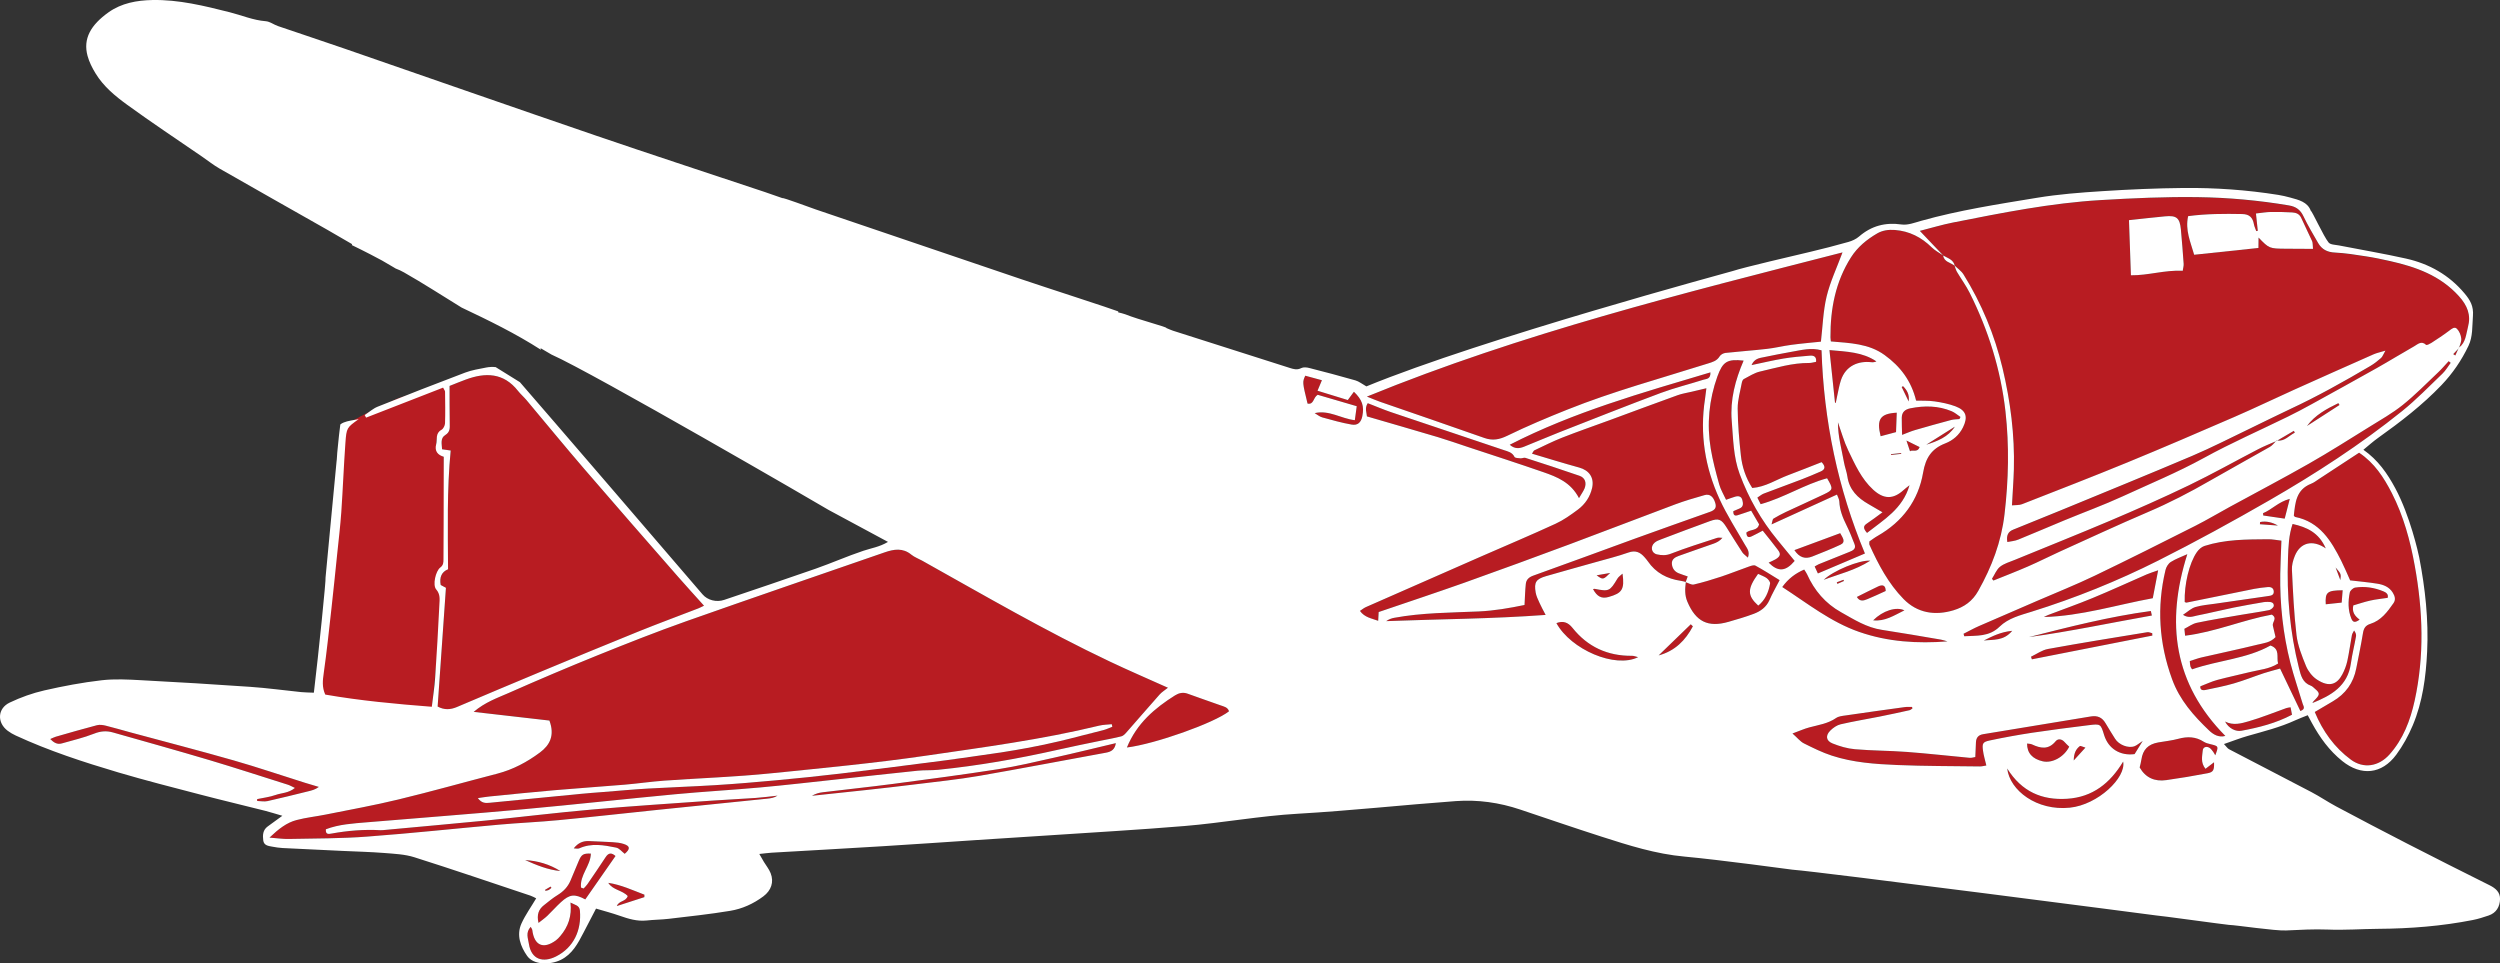 <?xml version="1.0" encoding="iso-8859-1"?>
<!-- Generator: Adobe Illustrator 16.0.0, SVG Export Plug-In . SVG Version: 6.00 Build 0)  -->
<!DOCTYPE svg PUBLIC "-//W3C//DTD SVG 1.1//EN" "http://www.w3.org/Graphics/SVG/1.1/DTD/svg11.dtd">
<svg version="1.1" id="&#x30EC;&#x30A4;&#x30E4;&#x30FC;_1"
	 xmlns="http://www.w3.org/2000/svg" xmlns:xlink="http://www.w3.org/1999/xlink" x="0px" y="0px" width="110.925px"
	 height="42.747px" viewBox="0 0 110.925 42.747" style="enable-background:new 0 0 110.925 42.747;" xml:space="preserve">
<rect x="0" y="0" width="110.925" height="42.747" fill="#333333" stroke="none"/>
<g>
	<g>
		<g>
			<path style="fill-rule:evenodd;clip-rule:evenodd;fill:#B81C22;" d="M13.161,36.385c-0.442,0.115-0.798,0.395-1.204,0.78
				c0.344,0.025,0.602,0.065,0.857,0.06c1.162-0.024,2.325-0.018,3.482-0.105c1.958-0.145,3.909-0.358,5.864-0.531
				c0.872-0.078,1.747-0.114,2.619-0.198c1.474-0.141,2.945-0.306,4.418-0.459c1.608-0.165,3.215-0.329,4.824-0.493
				c0.162-0.017,0.324-0.035,0.478-0.136c-0.323,0.034-0.647,0.079-0.972,0.102c-0.646,0.046-1.292,0.073-1.937,0.119
				c-1.763,0.126-3.527,0.238-5.287,0.392c-1.579,0.139-3.153,0.332-4.729,0.49c-1.489,0.146-2.979,0.277-4.468,0.416
				c-0.076,0.006-0.152,0.018-0.227,0.014c-0.727-0.039-1.447,0.019-2.162,0.148c-0.149,0.027-0.278,0.046-0.259-0.189
				c0.585-0.223,1.203-0.257,1.816-0.309c2.333-0.196,4.666-0.371,6.998-0.584c2.226-0.203,4.448-0.451,6.675-0.66
				c1.262-0.119,2.53-0.188,3.793-0.304c1.111-0.1,2.22-0.229,3.331-0.349c1.214-0.131,2.428-0.268,3.645-0.393
				c0.3-0.03,0.604-0.01,0.904-0.04c1.79-0.181,3.558-0.493,5.313-0.888c0.619-0.141,1.24-0.265,1.861-0.394
				c0.322-0.067,0.646-0.122,0.963-0.204c0.089-0.022,0.169-0.111,0.235-0.188c0.488-0.555,0.97-1.115,1.461-1.668
				c0.096-0.107,0.226-0.185,0.368-0.299c-0.88-0.396-1.732-0.762-2.571-1.159c-2.856-1.353-5.584-2.942-8.339-4.482
				c-0.158-0.088-0.337-0.15-0.474-0.263c-0.379-0.313-0.774-0.244-1.187-0.102c-2.935,1.018-5.874,2.021-8.803,3.056
				c-1.322,0.468-2.626,0.983-3.926,1.508c-1.328,0.536-2.646,1.097-3.956,1.676c-0.504,0.222-1.037,0.403-1.548,0.837
				c1.19,0.137,2.283,0.262,3.36,0.385c0.245,0.659,0.018,1.091-0.419,1.416c-0.57,0.426-1.195,0.76-1.895,0.941
				c-1.46,0.378-2.912,0.789-4.379,1.143c-1.069,0.26-2.155,0.455-3.236,0.672C14.02,36.229,13.581,36.274,13.161,36.385z
				 M21.2,35.413c0.206-0.029,0.359-0.057,0.515-0.072c0.962-0.096,1.923-0.195,2.887-0.278c1.038-0.091,2.078-0.157,3.116-0.246
				c0.586-0.05,1.17-0.136,1.758-0.179c1.581-0.112,3.168-0.165,4.744-0.326c2.284-0.232,4.568-0.447,6.842-0.778
				c2.583-0.378,5.17-0.718,7.712-1.337c0.179-0.043,0.37-0.043,0.556-0.063c0.008,0.038,0.016,0.076,0.026,0.113
				c-0.128,0.049-0.253,0.11-0.386,0.146c-0.333,0.09-0.672,0.168-1.008,0.256c-1.284,0.344-2.585,0.602-3.899,0.789
				c-0.688,0.096-1.375,0.203-2.064,0.293c-1.568,0.203-3.137,0.404-4.707,0.594c-0.957,0.114-1.916,0.211-2.875,0.3
				c-0.887,0.082-1.774,0.157-2.662,0.212c-1.009,0.063-2.02,0.096-3.029,0.154c-0.648,0.038-1.295,0.099-1.942,0.15
				c-0.347,0.027-0.692,0.052-1.038,0.086c-1.338,0.129-2.677,0.261-4.015,0.393C21.547,35.637,21.372,35.649,21.2,35.413z"/>
		</g>
		<g>
			<polygon style="fill-rule:evenodd;clip-rule:evenodd;fill:#B81C22;" points="86.219,11.335 86.219,11.335 86.22,11.336 			"/>
			<polygon style="fill-rule:evenodd;clip-rule:evenodd;fill:#B81C22;" points="86.721,11.782 86.731,11.792 86.733,11.797 			"/>
			<path style="fill-rule:evenodd;clip-rule:evenodd;fill:#B81C22;" d="M85.185,10.247c0.359,0.378,0.697,0.733,1.034,1.088
				c0.199,0.121,0.454,0.179,0.513,0.457c0.134,0.128,0.297,0.238,0.391,0.391c0.803,1.291,1.379,2.679,1.731,4.158
				c0.35,1.473,0.542,2.966,0.502,4.483c-0.014,0.51-0.055,1.02-0.085,1.603c0.174-0.019,0.322-0.003,0.447-0.052
				c1.559-0.61,3.12-1.214,4.669-1.851c1.591-0.654,3.17-1.333,4.747-2.018c0.898-0.39,1.781-0.816,2.675-1.218
				c1.169-0.526,2.339-1.047,3.511-1.565c0.133-0.059,0.279-0.087,0.521-0.161c-0.099,0.172-0.13,0.271-0.195,0.328
				c-0.147,0.128-0.304,0.251-0.471,0.351c-1.171,0.689-2.353,1.352-3.585,1.925c-0.586,0.273-1.164,0.568-1.748,0.847
				c-0.857,0.411-1.703,0.847-2.578,1.219c-1.94,0.825-3.897,1.619-5.849,2.424c-0.694,0.286-1.394,0.565-2.091,0.849
				c-0.229,0.092-0.307,0.264-0.258,0.549c0.169-0.035,0.334-0.047,0.48-0.106c0.684-0.278,1.361-0.571,2.045-0.854
				c0.865-0.357,1.744-0.678,2.594-1.068c1.205-0.555,2.43-1.061,3.598-1.701c1.213-0.668,2.487-1.226,3.733-1.836
				c0.353-0.171,0.697-0.357,1.041-0.545c0.963-0.531,1.927-1.06,2.884-1.599c0.565-0.318,1.117-0.661,1.682-0.98
				c0.154-0.089,0.316-0.256,0.523-0.06c0.029,0.026,0.164-0.042,0.236-0.088c0.265-0.172,0.531-0.344,0.783-0.536
				c0.115-0.089,0.24-0.2,0.351-0.087c0.104,0.106,0.175,0.277,0.19,0.428c0.015,0.13-0.054,0.27-0.093,0.406
				c0.296-0.227,0.305-0.582,0.391-0.902c0.147-0.542-0.024-0.962-0.405-1.383c-0.828-0.914-1.9-1.293-3.047-1.551
				c-0.353-0.079-0.707-0.155-1.063-0.209c-0.46-0.071-0.922-0.146-1.386-0.169c-0.338-0.016-0.581-0.14-0.744-0.422
				c-0.226-0.39-0.459-0.779-0.652-1.187c-0.137-0.289-0.329-0.429-0.643-0.482c-1.342-0.227-2.691-0.349-4.051-0.368
				C96.08,8.73,94.651,8.795,93.22,8.88c-2.224,0.13-4.394,0.568-6.566,0.997C86.169,9.973,85.694,10.118,85.185,10.247z
				 M97.091,9.589c0.806-0.106,1.602-0.107,2.398-0.092c0.318,0.006,0.465,0.156,0.517,0.451c0.019,0.104,0.069,0.204,0.104,0.306
				c0.022-0.004,0.046-0.009,0.068-0.014c-0.026-0.246-0.053-0.491-0.082-0.768c0.278-0.029,0.471-0.065,0.666-0.067
				c0.315-0.005,0.633,0.003,0.949,0.021c0.168,0.01,0.317,0.067,0.397,0.248c0.152,0.344,0.327,0.679,0.479,1.023
				c0.037,0.084,0.024,0.192,0.041,0.346c-0.426-0.002-0.813-0.004-1.199-0.007c-0.744-0.006-0.744-0.007-1.217-0.495
				c-0.002,0.158-0.003,0.299-0.005,0.461c-0.957,0.102-1.894,0.201-2.852,0.302C97.194,10.731,96.95,10.207,97.091,9.589z
				 M94.55,12.213c-0.027-0.827-0.055-1.59-0.086-2.446c0.555-0.059,1.077-0.118,1.6-0.168c0.511-0.049,0.654,0.069,0.703,0.579
				c0.047,0.509,0.087,1.02,0.123,1.53c0.006,0.094-0.025,0.191-0.042,0.306C96.054,11.974,95.313,12.225,94.55,12.213z"/>
			<path style="fill-rule:evenodd;clip-rule:evenodd;fill:#B81C22;" d="M109.097,15.439c0.006-0.005,0.011-0.01,0.017-0.015
				c-0.002,0.008-0.005,0.015-0.007,0.022L109.097,15.439z"/>
		</g>
		<g>
			<path style="fill-rule:evenodd;clip-rule:evenodd;fill:#B81C22;" d="M19.553,25.956c-0.062-0.343,0.041-0.581,0.327-0.697
				c-0.007-1.775-0.054-3.519,0.117-5.269c-0.144-0.021-0.258-0.038-0.382-0.055c-0.012-0.24-0.088-0.49,0.144-0.633
				c0.212-0.132,0.201-0.305,0.196-0.505c-0.01-0.556-0.006-1.111-0.008-1.673c0.268-0.106,0.489-0.197,0.714-0.28
				c0.88-0.327,1.686-0.31,2.324,0.502c0.112,0.142,0.251,0.261,0.368,0.399c0.855,1.018,1.696,2.046,2.563,3.054
				c1.379,1.603,2.772,3.193,4.163,4.785c0.374,0.428,0.759,0.846,1.159,1.293c-0.104,0.049-0.181,0.092-0.262,0.123
				c-0.884,0.342-1.775,0.67-2.654,1.025c-1.453,0.587-2.9,1.188-4.347,1.789c-1.238,0.515-2.474,1.037-3.707,1.561
				c-0.28,0.117-0.551,0.137-0.849-0.024c0.121-1.743,0.243-3.483,0.368-5.269C19.736,26.052,19.636,26,19.553,25.956z"/>
		</g>
		<g>
			<path style="fill-rule:evenodd;clip-rule:evenodd;fill:#B81C22;" d="M82.132,11.419c0.292-0.459,0.701-0.791,1.16-1.059
				c0.233-0.136,0.498-0.176,0.785-0.154c0.65,0.051,1.178,0.324,1.638,0.774c0.145,0.142,0.335,0.238,0.504,0.354
				c0.04,0.293,0.329,0.312,0.505,0.455c0.033,0.093,0.057,0.192,0.106,0.276c0.184,0.312,0.401,0.605,0.563,0.929
				c0.832,1.66,1.379,3.408,1.589,5.261c0.171,1.523,0.138,3.038-0.042,4.561c-0.143,1.229-0.564,2.332-1.164,3.4
				c-0.261,0.466-0.633,0.721-1.1,0.863c-0.823,0.248-1.605,0.125-2.216-0.5c-0.671-0.685-1.118-1.532-1.511-2.402
				c-0.018-0.037-0.004-0.088-0.005-0.153c0.118-0.079,0.237-0.173,0.366-0.245c1.104-0.629,1.807-1.574,2.018-2.81
				c0.112-0.654,0.375-1.057,0.982-1.294c0.338-0.131,0.618-0.366,0.789-0.714c0.225-0.461,0.145-0.75-0.338-0.932
				c-0.293-0.109-0.609-0.173-0.921-0.218c-0.277-0.04-0.564-0.025-0.823-0.034c-0.211-0.872-0.695-1.514-1.395-2.021
				c-0.713-0.518-1.549-0.531-2.387-0.606c-0.007-0.069-0.018-0.126-0.018-0.185C81.214,13.706,81.442,12.504,82.132,11.419z"/>
			<polygon style="fill-rule:evenodd;clip-rule:evenodd;fill:#BAD6DD;" points="86.733,11.797 86.724,11.791 86.721,11.782 			"/>
			<polygon style="fill-rule:evenodd;clip-rule:evenodd;fill:#BAD6DD;" points="86.22,11.336 86.22,11.336 86.219,11.335 			"/>
		</g>
		<g>
			<path style="fill-rule:evenodd;clip-rule:evenodd;fill:#B81C22;" d="M81.046,13.158c-0.155,0.651-0.174,1.334-0.252,2.002
				c-0.462,0.049-0.896,0.085-1.328,0.144c-0.358,0.048-0.71,0.137-1.068,0.177c-0.611,0.071-1.227,0.112-1.84,0.179
				c-0.092,0.01-0.213,0.076-0.258,0.153c-0.125,0.206-0.327,0.256-0.528,0.319c-2.085,0.659-4.2,1.232-6.233,2.045
				c-0.896,0.358-1.788,0.733-2.654,1.155c-0.355,0.173-0.654,0.232-1.025,0.101c-1.536-0.544-3.08-1.068-4.621-1.603
				c-0.167-0.058-0.328-0.129-0.59-0.232c6.896-2.819,14-4.575,21.104-6.4C81.496,11.889,81.202,12.508,81.046,13.158z"/>
		</g>
		<g>
			<polygon style="fill-rule:evenodd;clip-rule:evenodd;fill:#7FBCE1;" points="74.792,25.828 74.796,25.819 74.8,25.82 			"/>
			<path style="fill-rule:evenodd;clip-rule:evenodd;fill:#B81C22;" d="M65.749,24.676c1.092-0.478,2.189-0.939,3.271-1.438
				c0.352-0.161,0.678-0.395,0.99-0.627c0.322-0.241,0.543-0.567,0.633-0.969c0.097-0.45-0.132-0.775-0.576-0.897
				c-0.693-0.19-1.38-0.404-2.094-0.616c0.055-0.078,0.07-0.13,0.104-0.146c0.407-0.192,0.812-0.397,1.229-0.562
				c0.701-0.275,1.412-0.521,2.118-0.78c1.005-0.37,2.008-0.745,3.014-1.107c0.198-0.071,0.41-0.103,0.616-0.152
				c0.209-0.05,0.418-0.1,0.657-0.156c-0.025,0.203-0.039,0.337-0.06,0.471c-0.242,1.552-0.003,3.042,0.648,4.456
				c0.32,0.697,0.74,1.346,1.122,2.015c0.093,0.162,0.231,0.308,0.132,0.573c-0.104-0.097-0.192-0.152-0.245-0.231
				c-0.239-0.367-0.47-0.739-0.701-1.109c-0.229-0.365-0.353-0.421-0.746-0.277c-0.724,0.262-1.441,0.535-2.16,0.807
				c-0.099,0.037-0.204,0.077-0.282,0.143c-0.207,0.172-0.154,0.469,0.102,0.524c0.199,0.044,0.394,0.056,0.613-0.03
				c0.674-0.262,1.365-0.477,2.051-0.702c0.072-0.023,0.16-0.002,0.238-0.003c-0.119,0.143-0.259,0.212-0.405,0.263
				c-0.512,0.183-1.026,0.353-1.536,0.54c-0.156,0.056-0.316,0.144-0.303,0.348c0.014,0.194,0.114,0.344,0.299,0.42
				c0.125,0.051,0.254,0.09,0.404,0.143c-0.031,0.089-0.061,0.167-0.088,0.244c-0.072-0.018-0.142-0.039-0.213-0.049
				c-0.61-0.088-1.115-0.351-1.469-0.869c-0.043-0.063-0.093-0.12-0.143-0.177c-0.194-0.223-0.402-0.323-0.719-0.21
				c-0.467,0.166-0.951,0.284-1.429,0.42c-0.74,0.211-1.483,0.41-2.223,0.627c-0.452,0.133-0.538,0.271-0.462,0.727
				c0.027,0.16,0.105,0.313,0.172,0.463c0.071,0.161,0.158,0.314,0.27,0.531c-2.391,0.176-4.731,0.185-7.075,0.276
				c0.116-0.081,0.238-0.127,0.364-0.149c1.236-0.227,2.492-0.226,3.742-0.281c0.696-0.032,1.371-0.15,2.033-0.287
				c0.02-0.339,0.025-0.638,0.057-0.935c0.021-0.19,0.137-0.299,0.338-0.37c1.507-0.537,3.006-1.096,4.509-1.641
				c1.105-0.4,2.214-0.793,3.321-1.185c0.23-0.081,0.301-0.188,0.239-0.393c-0.087-0.291-0.248-0.418-0.481-0.35
				c-0.435,0.126-0.871,0.25-1.295,0.409c-1.554,0.58-3.102,1.182-4.656,1.76c-1.569,0.584-3.141,1.161-4.719,1.723
				c-1.25,0.443-2.508,0.859-3.785,1.295c-0.006,0.105-0.012,0.23-0.021,0.389c-0.3-0.106-0.604-0.145-0.811-0.436
				c0.096-0.064,0.178-0.132,0.27-0.172C62.322,26.178,64.035,25.428,65.749,24.676z"/>
		</g>
		<g>
			<path style="fill-rule:evenodd;clip-rule:evenodd;fill:#B81C22;" d="M105.483,25.899c-0.398-0.063-0.803-0.1-1.207-0.147
				c-0.131-0.292-0.253-0.584-0.395-0.868c-0.449-0.893-0.956-1.729-2.05-1.947c-0.013-0.002-0.021-0.021-0.054-0.06
				c0.064-0.559,0.094-1.149,0.768-1.413c0.124-0.047,0.234-0.136,0.348-0.21c0.592-0.387,1.184-0.775,1.78-1.166
				c0.684,0.457,1.097,1.099,1.451,1.789c0.521,1.019,0.817,2.109,1.019,3.227c0.363,1.995,0.432,3.991-0.005,5.985
				c-0.194,0.879-0.508,1.709-1.122,2.395c-0.473,0.526-1.146,0.639-1.708,0.223c-0.729-0.54-1.247-1.256-1.603-2.114
				c0.279-0.166,0.537-0.319,0.797-0.47c0.568-0.33,0.919-0.817,1.044-1.463c0.101-0.52,0.211-1.036,0.296-1.557
				c0.034-0.217,0.106-0.35,0.332-0.421c0.473-0.149,0.756-0.532,1.025-0.919c0.108-0.156,0.061-0.313-0.033-0.466
				C106.009,26.042,105.755,25.943,105.483,25.899z"/>
		</g>
		<g>
			<path style="fill-rule:evenodd;clip-rule:evenodd;fill:#B81C22;" d="M77.286,16.973c0.011-0.055,0.043-0.13,0.086-0.153
				c0.237-0.123,0.469-0.278,0.723-0.335c0.719-0.165,1.431-0.386,2.18-0.379c0.102,0,0.203-0.034,0.303-0.051
				c0.031-0.237-0.11-0.288-0.275-0.274c-0.389,0.032-0.779,0.063-1.164,0.127c-0.465,0.077-0.922,0.188-1.424,0.292
				c0.127-0.289,0.344-0.312,0.547-0.352c0.414-0.083,0.826-0.17,1.242-0.241c0.424-0.073,0.852-0.192,1.317-0.063
				c0.101,3.128,0.728,6.136,1.927,9.015c-0.713,0.303-1.389,0.59-2.087,0.885c-0.058-0.126-0.099-0.213-0.143-0.309
				c0.083-0.045,0.13-0.079,0.185-0.102c0.447-0.182,0.897-0.357,1.345-0.54c0.155-0.063,0.325-0.131,0.237-0.354
				c-0.109-0.275-0.215-0.553-0.347-0.817c-0.17-0.342-0.31-0.686-0.327-1.073c-0.005-0.103-0.066-0.203-0.103-0.305
				c-0.977,0.445-1.899,0.866-2.903,1.324c0.043-0.145,0.044-0.231,0.082-0.255c0.181-0.109,0.367-0.208,0.559-0.299
				c0.559-0.262,1.123-0.514,1.681-0.78c0.417-0.199,0.423-0.239,0.142-0.713c-1.007,0.272-1.906,0.862-2.947,1.15
				c-0.049-0.099-0.094-0.185-0.147-0.291c0.106-0.069,0.186-0.141,0.278-0.177c0.564-0.216,1.133-0.42,1.695-0.636
				c0.282-0.108,0.56-0.227,0.836-0.347c0.206-0.089,0.224-0.222,0.042-0.414c-0.493,0.192-0.993,0.394-1.499,0.583
				c-0.517,0.195-0.988,0.517-1.578,0.563c-0.29-0.452-0.451-0.94-0.506-1.451c-0.074-0.69-0.135-1.383-0.141-2.076
				C77.099,17.742,77.218,17.356,77.286,16.973z"/>
		</g>
		<g>
			<path style="fill-rule:evenodd;clip-rule:evenodd;fill:#B81C22;" d="M99.431,27.282c0.417-0.072,0.838-0.129,1.252-0.211
				c0.081-0.017,0.2-0.119,0.205-0.188c0.01-0.154-0.13-0.178-0.259-0.176c-0.06,0-0.122-0.001-0.181,0.009
				c-0.445,0.079-0.894,0.151-1.336,0.243c-0.547,0.111-1.088,0.248-1.635,0.355c-0.177,0.036-0.367,0.129-0.618-0.033
				c0.209-0.137,0.365-0.289,0.551-0.346c0.286-0.084,0.591-0.106,0.89-0.15c0.776-0.113,1.553-0.225,2.33-0.336
				c0.123-0.018,0.26-0.033,0.257-0.193c-0.003-0.174-0.133-0.223-0.285-0.205c-0.196,0.021-0.392,0.039-0.583,0.078
				c-1.004,0.2-2.006,0.407-3.008,0.611c-0.013,0.002-0.027-0.009-0.076-0.027c-0.024-0.776,0.198-1.725,0.541-2.216
				c0.08-0.114,0.206-0.229,0.334-0.271c0.918-0.295,1.871-0.291,2.821-0.299c0.19-0.002,0.381,0.039,0.595,0.063
				c-0.018,0.52-0.043,0.998-0.051,1.479c-0.021,1.334,0.12,2.652,0.449,3.947c0.157,0.611,0.366,1.21,0.547,1.817
				c0.029,0.1,0.143,0.225-0.104,0.317c-0.291-0.611-0.585-1.226-0.9-1.888c-0.232,0.066-0.479,0.125-0.718,0.204
				c-0.444,0.147-0.878,0.324-1.327,0.454c-0.416,0.122-0.846,0.203-1.272,0.293c-0.136,0.028-0.239-0.015-0.221-0.163
				c0.262-0.1,0.499-0.215,0.75-0.283c0.479-0.129,0.968-0.229,1.45-0.35c0.416-0.104,0.859-0.13,1.25-0.379
				c-0.081-0.282,0.105-0.641-0.338-0.799c-1.057,0.594-2.309,0.65-3.478,1.057c-0.022-0.037-0.061-0.084-0.075-0.138
				c-0.019-0.069-0.018-0.144-0.027-0.228c0.187-0.059,0.355-0.124,0.529-0.164c0.824-0.19,1.65-0.361,2.471-0.564
				c0.269-0.068,0.573-0.084,0.805-0.336c-0.039-0.164-0.081-0.338-0.12-0.512c-0.034-0.155,0.22-0.324-0.046-0.486
				c-1.277,0.232-2.508,0.772-3.847,0.936c-0.013-0.113-0.021-0.199-0.032-0.306c0.181-0.09,0.357-0.225,0.551-0.266
				C98.121,27.499,98.776,27.394,99.431,27.282z"/>
		</g>
		<g>
			<path style="fill-rule:evenodd;clip-rule:evenodd;fill:#B81C22;" d="M90.413,26.649c0.842-0.364,1.696-0.705,2.523-1.102
				c1.494-0.717,2.977-1.463,4.457-2.21c0.525-0.265,1.029-0.568,1.547-0.85c1.163-0.635,2.338-1.25,3.49-1.906
				c0.916-0.521,1.808-1.088,2.704-1.644c0.499-0.31,1.017-0.602,1.472-0.967c0.552-0.442,1.049-0.952,1.563-1.438
				c0.17-0.158,0.319-0.337,0.477-0.506c0.031,0.025,0.06,0.048,0.09,0.073c-0.121,0.161-0.222,0.341-0.365,0.478
				c-0.588,0.563-1.157,1.152-1.791,1.663c-1.849,1.489-3.839,2.779-5.893,3.962c-1.621,0.932-3.261,1.833-4.93,2.672
				c-1.805,0.907-3.678,1.663-5.609,2.265c-0.503,0.158-1.037,0.287-1.424,0.664c-0.467,0.46-1.023,0.393-1.571,0.427
				c-0.011-0.038-0.021-0.074-0.03-0.11c0.227-0.114,0.449-0.239,0.682-0.341C88.672,27.399,89.544,27.026,90.413,26.649z"/>
		</g>
		<g>
			<path style="fill-rule:evenodd;clip-rule:evenodd;fill:#B81C22;" d="M81.468,31.858c0.116-0.08,0.283-0.094,0.432-0.115
				c0.867-0.128,1.732-0.248,2.602-0.367c0.109-0.016,0.222-0.008,0.334-0.01c0.007,0.021,0.013,0.045,0.02,0.066
				c-0.042,0.028-0.083,0.068-0.129,0.08c-0.443,0.098-0.885,0.194-1.33,0.283c-0.576,0.115-1.158,0.209-1.73,0.342
				c-0.166,0.039-0.33,0.155-0.453,0.276c-0.227,0.224-0.194,0.457,0.095,0.573c0.317,0.127,0.659,0.229,0.997,0.257
				c0.765,0.066,1.535,0.062,2.303,0.12c0.932,0.07,1.859,0.176,2.79,0.262c0.081,0.007,0.168-0.023,0.246-0.036
				c0.011-0.234,0.019-0.441,0.028-0.649c0.01-0.207,0.103-0.328,0.322-0.364c1.594-0.259,3.188-0.521,4.781-0.788
				c0.29-0.047,0.497,0.045,0.645,0.298c0.135,0.234,0.283,0.462,0.425,0.692c0.166,0.27,0.589,0.438,0.868,0.33
				c0.098-0.039,0.182-0.115,0.359-0.232c-0.16,0.261-0.262,0.426-0.361,0.584c-0.643,0.085-1.164-0.242-1.35-0.841
				c-0.153-0.499-0.154-0.509-0.688-0.442c-0.841,0.104-1.68,0.211-2.515,0.336c-0.627,0.096-1.251,0.209-1.871,0.341
				c-0.313,0.066-0.343,0.13-0.303,0.444c0.027,0.218,0.095,0.428,0.149,0.667c-0.11,0.017-0.198,0.043-0.285,0.042
				c-1.222-0.017-2.445-0.012-3.667-0.063c-0.978-0.041-1.963-0.108-2.902-0.416c-0.427-0.139-0.836-0.342-1.238-0.543
				c-0.164-0.083-0.287-0.246-0.508-0.439c0.309-0.113,0.525-0.211,0.75-0.271C80.688,32.165,81.107,32.109,81.468,31.858z"/>
		</g>
		<g>
			<path style="fill-rule:evenodd;clip-rule:evenodd;fill:#B81C22;" d="M77.364,16.001c-0.367,0.858-0.605,1.73-0.527,2.675
				c0.066,0.796,0.07,1.599,0.353,2.36c0.396,1.068,0.954,2.046,1.679,2.927c0.256,0.311,0.51,0.622,0.76,0.926
				c-0.403,0.476-0.735,0.496-1.154,0.076c0.113-0.055,0.223-0.097,0.321-0.156c0.198-0.125,0.228-0.227,0.093-0.404
				c-0.213-0.287-0.443-0.564-0.677-0.859c-0.169,0.089-0.326,0.175-0.487,0.251c-0.195,0.094-0.225-0.021-0.242-0.162
				c0.18-0.169,0.499-0.061,0.567-0.372c-0.106-0.184-0.218-0.377-0.351-0.603c-0.209,0.07-0.404,0.14-0.603,0.202
				c-0.136,0.043-0.196-0.018-0.188-0.181c0.086-0.037,0.181-0.079,0.275-0.118c0.191-0.078,0.16-0.239,0.123-0.382
				c-0.044-0.168-0.18-0.186-0.326-0.141c-0.126,0.038-0.247,0.083-0.395,0.135c-0.112-0.246-0.242-0.455-0.304-0.684
				c-0.145-0.523-0.286-1.049-0.376-1.584c-0.18-1.09-0.078-2.164,0.297-3.208C76.44,16.044,76.64,15.921,77.364,16.001z"/>
		</g>
		<g>
			<path style="fill-rule:evenodd;clip-rule:evenodd;fill:#B81C22;" d="M74.799,25.831c-0.036,0.293-0.053,0.575,0.071,0.865
				c0.373,0.88,0.912,1.156,1.83,0.891c0.377-0.108,0.753-0.219,1.117-0.355c0.302-0.113,0.555-0.294,0.695-0.61
				c0.125-0.286,0.281-0.558,0.45-0.884c-0.384-0.233-0.721-0.452-1.072-0.643c-0.071-0.039-0.201,0.01-0.295,0.043
				c-0.412,0.146-0.816,0.309-1.229,0.446c-0.398,0.132-0.803,0.253-1.212,0.349C75.048,25.956,74.919,25.868,74.799,25.831z
				 M78.005,25.462c0.125,0.06,0.269,0.106,0.385,0.19c0.074,0.053,0.163,0.172,0.148,0.244c-0.066,0.379-0.215,0.724-0.525,0.974
				C77.521,26.42,77.523,26.133,78.005,25.462z"/>
			<polygon style="fill-rule:evenodd;clip-rule:evenodd;fill:#B81C22;" points="74.8,25.82 74.799,25.831 74.792,25.828 			"/>
		</g>
		<g>
			<path style="fill-rule:evenodd;clip-rule:evenodd;fill:#B81C22;" d="M96.319,24.933c0.223-0.14,0.479-0.23,0.731-0.345
				c-0.964,3.037-0.604,5.75,1.688,8.065c-0.285,0.075-0.518-0.048-0.719-0.239c-0.689-0.658-1.307-1.348-1.646-2.281
				c-0.582-1.598-0.684-3.201-0.292-4.842C96.113,25.159,96.207,25.004,96.319,24.933z"/>
		</g>
		<g>
			<path style="fill-rule:evenodd;clip-rule:evenodd;fill:#B81C22;" d="M52.138,30.853c0.167-0.104,0.353-0.15,0.561-0.073
				c0.479,0.18,0.967,0.336,1.448,0.513c0.145,0.054,0.326,0.078,0.384,0.266c-0.644,0.516-3.28,1.456-4.53,1.607
				C50.438,32.095,51.233,31.421,52.138,30.853z"/>
		</g>
		<g>
			<path style="fill-rule:evenodd;clip-rule:evenodd;fill:#B81C22;" d="M95.765,32.942c0.298-0.053,0.602-0.082,0.89-0.161
				c0.401-0.108,0.771-0.099,1.127,0.132c0.087,0.055,0.194,0.083,0.295,0.107c0.368,0.09,0.368,0.088,0.214,0.494
				c-0.035-0.061-0.059-0.111-0.091-0.154c-0.046-0.061-0.091-0.124-0.149-0.167c-0.135-0.098-0.303-0.052-0.315,0.104
				c-0.022,0.257-0.106,0.533,0.121,0.817c0.142-0.107,0.263-0.2,0.38-0.291c0.011,0.345-0.025,0.438-0.293,0.488
				c-0.605,0.116-1.216,0.218-1.827,0.304c-0.509,0.072-0.917-0.107-1.179-0.563c0.026-0.115,0.06-0.228,0.076-0.344
				C95.077,33.262,95.311,33.022,95.765,32.942z"/>
		</g>
		<g>
			<path style="fill-rule:evenodd;clip-rule:evenodd;fill:#B81C22;" d="M88.739,25.149c0.182-0.146,0.429-0.213,0.651-0.305
				c1.407-0.578,2.822-1.141,4.223-1.735c1.178-0.501,2.351-1.017,3.505-1.574c1.044-0.503,2.057-1.075,3.086-1.608
				c0.255-0.132,0.523-0.239,0.785-0.355c-0.089,0.091-0.17,0.196-0.276,0.258c-0.876,0.501-1.764,0.986-2.64,1.49
				c-0.902,0.521-1.822,0.998-2.783,1.407c-1.314,0.561-2.611,1.167-3.916,1.757c-0.467,0.213-0.922,0.446-1.393,0.65
				c-0.506,0.221-1.021,0.418-1.532,0.625c-0.021-0.026-0.044-0.053-0.064-0.078C88.501,25.499,88.582,25.277,88.739,25.149z"/>
			<path style="fill-rule:evenodd;clip-rule:evenodd;fill:#B81C22;" d="M101.026,19.556c-0.013,0.005-0.024,0.01-0.037,0.016
				c0.009-0.008,0.018-0.018,0.025-0.026L101.026,19.556z"/>
		</g>
		<g>
			<path style="fill-rule:evenodd;clip-rule:evenodd;fill:#B81C22;" d="M61.702,18.281c1.671,0.565,3.345,1.125,5.016,1.687
				c0.185,0.062,0.376,0.097,0.479,0.305c0.027,0.053,0.176,0.054,0.271,0.063c0.07,0.006,0.15-0.04,0.213-0.02
				c0.803,0.259,1.605,0.519,2.402,0.796c0.243,0.085,0.32,0.301,0.228,0.549c-0.048,0.123-0.131,0.234-0.251,0.442
				c-0.362-0.7-0.971-0.941-1.586-1.154c-1.109-0.385-2.229-0.746-3.346-1.116c-0.443-0.147-0.884-0.302-1.331-0.437
				c-1.037-0.309-2.078-0.608-3.147-0.92c-0.006-0.159-0.113-0.358,0.037-0.586C61.032,18.022,61.362,18.165,61.702,18.281z"/>
		</g>
		<g>
			<path style="fill-rule:evenodd;clip-rule:evenodd;fill:#B81C22;" d="M4.301,32.178c0.122-0.032,0.269-0.01,0.396,0.021
				c0.367,0.09,0.728,0.199,1.092,0.297c1.527,0.413,3.061,0.809,4.582,1.244c1.059,0.303,2.102,0.66,3.152,0.989
				c0.207,0.066,0.416,0.124,0.624,0.187c-0.165,0.123-0.324,0.159-0.482,0.197c-0.598,0.146-1.194,0.299-1.795,0.432
				c-0.145,0.032-0.306-0.002-0.46-0.006c0-0.027,0-0.056,0-0.083c0.273-0.059,0.555-0.089,0.816-0.182
				c0.266-0.095,0.579-0.08,0.86-0.313c-0.14-0.065-0.226-0.117-0.32-0.146c-1.15-0.363-2.296-0.737-3.453-1.083
				c-1.431-0.426-2.869-0.826-4.305-1.234c-0.283-0.08-0.547-0.06-0.834,0.055c-0.462,0.182-0.95,0.295-1.428,0.432
				c-0.206,0.061-0.356-0.034-0.516-0.194c0.107-0.045,0.174-0.081,0.246-0.103C3.083,32.515,3.689,32.336,4.301,32.178z"/>
		</g>
		<g>
			<path style="fill-rule:evenodd;clip-rule:evenodd;fill:#B81C22;" d="M80.177,25.475c0.325,0.724,0.815,1.301,1.511,1.689
				c0.576,0.323,1.134,0.682,1.812,0.782c0.877,0.132,1.752,0.287,2.626,0.435c0.098,0.017,0.19,0.053,0.285,0.078
				c-1.333,0.1-2.633,0.025-3.909-0.418c-1.273-0.441-2.3-1.268-3.422-1.995c0.266-0.368,0.58-0.604,0.973-0.775
				C80.101,25.352,80.147,25.409,80.177,25.475z"/>
		</g>
		<g>
			<path style="fill-rule:evenodd;clip-rule:evenodd;fill:#B81C22;" d="M101.722,23.249c0.641,0.143,1.168,0.387,1.472,1.084
				c-0.595-0.409-1.138-0.255-1.376,0.341c-0.078,0.192-0.137,0.413-0.125,0.617c0.047,0.963,0.088,1.931,0.203,2.888
				c0.057,0.471,0.242,0.934,0.424,1.379c0.094,0.224,0.271,0.453,0.471,0.587c0.573,0.383,0.913,0.202,1.136-0.218
				c0.099-0.184,0.176-0.387,0.222-0.59c0.083-0.381,0.133-0.771,0.205-1.156c0.014-0.071,0.064-0.137,0.097-0.205
				c0.071,0.098,0.099,0.182,0.085,0.26c-0.07,0.402-0.172,0.797-0.227,1.199c-0.141,1.012-0.879,1.426-1.707,1.76
				c0.029-0.071,0.084-0.115,0.133-0.166c0.203-0.211,0.201-0.28-0.02-0.467c-0.058-0.049-0.113-0.111-0.182-0.136
				c-0.366-0.132-0.443-0.451-0.525-0.775c-0.406-1.606-0.55-3.239-0.489-4.892C101.535,24.252,101.553,23.743,101.722,23.249z"/>
		</g>
		<g>
			<path style="fill-rule:evenodd;clip-rule:evenodd;fill:#B81C22;" d="M92.854,26.533c0.808-0.334,1.6-0.699,2.4-1.048
				c0.143-0.062,0.293-0.105,0.502-0.18c-0.09,0.465-0.162,0.846-0.238,1.239c-1.619,0.296-3.178,0.79-4.83,0.833
				c0.063-0.03,0.123-0.066,0.188-0.09C91.536,27.036,92.202,26.803,92.854,26.533z"/>
		</g>
		<g>
			<path style="fill-rule:evenodd;clip-rule:evenodd;fill:#B81C22;" d="M75.581,16.848c-0.631,0.202-1.277,0.358-1.896,0.589
				c-1.51,0.564-3.008,1.159-4.51,1.748c-0.52,0.204-1.029,0.427-1.548,0.633c-0.198,0.079-0.407,0.12-0.641-0.084
				c2.837-1.455,5.862-2.302,8.905-3.212C75.907,16.829,75.706,16.808,75.581,16.848z"/>
		</g>
		<g>
			<path style="fill-rule:evenodd;clip-rule:evenodd;fill:#B81C22;" d="M82.005,19.982c0.301,0.622,0.58,1.261,1.108,1.745
				c0.466,0.426,0.886,0.439,1.354,0.011c0.067-0.061,0.14-0.114,0.258-0.209c-0.308,1.057-1.14,1.526-1.886,2.116
				c-0.161-0.186-0.187-0.299-0.007-0.415c0.217-0.142,0.42-0.302,0.693-0.5c-0.258-0.15-0.436-0.256-0.615-0.359
				c-0.488-0.277-0.859-0.639-0.943-1.23c-0.03-0.208-0.11-0.408-0.148-0.616c-0.105-0.589-0.275-1.17-0.27-1.785
				C81.702,19.165,81.816,19.591,82.005,19.982z"/>
		</g>
		<g>
			<path style="fill-rule:evenodd;clip-rule:evenodd;fill:#B81C22;" d="M39.638,34.78c1.555-0.205,3.11-0.411,4.66-0.652
				c0.833-0.131,1.656-0.326,2.479-0.512c0.909-0.201,1.813-0.426,2.733-0.643c-0.043,0.28-0.198,0.379-0.432,0.422
				c-1.884,0.342-3.764,0.707-5.65,1.033c-0.921,0.158-1.853,0.254-2.78,0.369c-0.749,0.094-1.5,0.178-2.25,0.26
				c-0.79,0.088-1.582,0.168-2.372,0.252c0.155-0.09,0.314-0.138,0.478-0.156C37.547,35.025,38.595,34.917,39.638,34.78z"/>
		</g>
		<g>
			<path style="fill-rule:evenodd;clip-rule:evenodd;fill:#B81C22;" d="M24.134,40.164c0.2-0.159,0.398-0.323,0.614-0.456
				c0.254-0.156,0.445-0.356,0.562-0.629c0.125-0.291,0.246-0.584,0.367-0.875c0.122-0.291,0.204-0.344,0.54-0.33
				c-0.012,0.537-0.498,0.953-0.438,1.508c0.039,0.014,0.077,0.026,0.116,0.041c0.056-0.063,0.119-0.118,0.166-0.188
				c0.272-0.398,0.544-0.796,0.808-1.199c0.127-0.197,0.259-0.217,0.441-0.055c-0.455,0.651-0.898,1.287-1.341,1.925
				c-0.473-0.253-0.691-0.233-1.082,0.125c-0.211,0.193-0.4,0.41-0.605,0.606c-0.11,0.105-0.237,0.191-0.388,0.313
				C23.806,40.578,23.905,40.344,24.134,40.164z"/>
		</g>
		<g>
			<path style="fill-rule:evenodd;clip-rule:evenodd;fill:#B81C22;" d="M23.618,41.258c0.081,0.692,0.488,0.875,1.045,0.467
				c0.072-0.053,0.134-0.12,0.192-0.188c0.354-0.413,0.523-0.892,0.456-1.49c0.202,0.11,0.398,0.117,0.419,0.359
				c0.074,0.863-0.27,1.635-1.062,2.033c-0.563,0.281-1.095,0.156-1.204-0.57c-0.036-0.241-0.154-0.488,0.082-0.745
				C23.592,41.208,23.615,41.232,23.618,41.258z"/>
		</g>
		<g>
			<path style="fill-rule:evenodd;clip-rule:evenodd;fill:#B81C22;" d="M84.771,18.114c0.621-0.123,1.231-0.116,1.823,0.13
				c0.142,0.059,0.264,0.169,0.394,0.256c-0.016,0.031-0.031,0.062-0.047,0.093c-0.123,0.013-0.252,0.01-0.371,0.042
				c-0.537,0.143-1.072,0.293-1.605,0.448c-0.175,0.052-0.344,0.127-0.567,0.212c-0.005-0.236-0.018-0.499-0.015-0.762
				C84.386,18.285,84.525,18.163,84.771,18.114z"/>
		</g>
		<g>
			<path style="fill-rule:evenodd;clip-rule:evenodd;fill:#B81C22;" d="M91.714,35.442c1.135-0.07,1.914-0.693,2.49-1.65
				c0.143,0.706-1.113,1.917-2.369,2.045c-1.459,0.149-2.66-0.761-2.776-1.738C89.704,35.133,90.606,35.511,91.714,35.442z"/>
		</g>
		<g>
			<path style="fill-rule:evenodd;clip-rule:evenodd;fill:#B81C22;" d="M58.653,16.871c-0.07,0.169-0.119,0.289-0.195,0.466
				c0.473,0.146,0.91,0.28,1.344,0.413c0.113-0.154,0.191-0.261,0.271-0.368c0.368,0.354,0.464,0.635,0.373,1.085
				c-0.055,0.271-0.198,0.418-0.47,0.372c-0.441-0.077-0.877-0.2-1.309-0.32c-0.119-0.033-0.223-0.125-0.335-0.189
				c0.64-0.149,1.173,0.245,1.782,0.313c0.032-0.235,0.055-0.408,0.084-0.62c-0.612-0.179-1.196-0.35-1.733-0.507
				c-0.21,0.133-0.163,0.447-0.449,0.391c-0.23-0.953-0.23-0.953-0.101-1.238C58.158,16.736,58.406,16.804,58.653,16.871z"/>
		</g>
		<g>
			<path style="fill-rule:evenodd;clip-rule:evenodd;fill:#B81C22;" d="M83.032,16.071c-0.568-0.064-1.131,0.148-1.349,0.795
				c-0.08,0.238-0.118,0.493-0.175,0.74c-0.021,0.09-0.035,0.182-0.055,0.271c-0.012-0.003-0.023-0.007-0.034-0.011
				c-0.079-0.752-0.159-1.505-0.247-2.333c0.773,0.07,1.474,0.088,2.083,0.503C83.179,16.07,83.104,16.079,83.032,16.071z"/>
		</g>
		<g>
			<path style="fill-rule:evenodd;clip-rule:evenodd;fill:#B81C22;" d="M95.276,28.051c0.068-0.012,0.145,0.028,0.219,0.045
				c0.002,0.035,0.003,0.07,0.004,0.105c-1.781,0.352-3.563,0.702-5.344,1.053c-0.013-0.039-0.027-0.076-0.04-0.115
				c0.251-0.119,0.489-0.296,0.755-0.344C92.334,28.529,93.807,28.292,95.276,28.051z"/>
		</g>
		<g>
			<path style="fill-rule:evenodd;clip-rule:evenodd;fill:#B81C22;" d="M69.771,27.858c0.672,0.844,1.56,1.25,2.64,1.24
				c0.076-0.002,0.151,0.031,0.272,0.06c-1.016,0.511-2.979-0.334-3.625-1.51C69.35,27.534,69.569,27.608,69.771,27.858z"/>
		</g>
		<g>
			<path style="fill-rule:evenodd;clip-rule:evenodd;fill:#B81C22;" d="M104.501,26.071c0.424-0.066,0.843,0,1.239,0.162
				c0.115,0.047,0.248,0.121,0.201,0.293c-0.261,0.04-0.518,0.064-0.769,0.12c-0.26,0.058-0.514,0.145-0.756,0.216
				c-0.067,0.292,0.061,0.467,0.279,0.631c-0.197,0.141-0.295,0.133-0.367-0.046c-0.154-0.38-0.147-0.771-0.069-1.158
				C104.278,26.2,104.407,26.085,104.501,26.071z"/>
		</g>
		<g>
			<path style="fill-rule:evenodd;clip-rule:evenodd;fill:#B81C22;" d="M95.479,27.31c-1.818,0.322-3.625,0.709-5.457,0.958
				c1.789-0.453,3.578-0.912,5.41-1.158C95.448,27.176,95.464,27.243,95.479,27.31z"/>
		</g>
		<g>
			<path style="fill-rule:evenodd;clip-rule:evenodd;fill:#B81C22;" d="M90.155,33.028c0.38,0.178,0.732,0.251,1.051-0.137
				c0.102-0.125,0.267-0.111,0.393,0.029c0.065,0.075,0.142,0.144,0.211,0.211c-0.229,0.459-0.753,0.744-1.172,0.648
				c-0.459-0.104-0.699-0.369-0.697-0.789C90.015,33.002,90.091,32.999,90.155,33.028z"/>
		</g>
		<g>
			<path style="fill-rule:evenodd;clip-rule:evenodd;fill:#B81C22;" d="M81.661,24.168c-0.406,0.191-0.828,0.354-1.247,0.522
				c-0.323,0.13-0.579,0.044-0.796-0.282c0.684-0.253,1.346-0.498,2.032-0.752C81.77,23.871,81.909,24.051,81.661,24.168z"/>
		</g>
		<g>
			<path style="fill-rule:evenodd;clip-rule:evenodd;fill:#B81C22;" d="M99.785,32c0.562-0.162,1.106-0.387,1.659-0.582
				c0.053-0.02,0.111-0.021,0.188-0.035c0.022,0.119,0.041,0.219,0.063,0.33c-0.718,0.378-1.479,0.569-2.245,0.711
				c-0.242,0.046-0.561-0.098-0.725-0.409C99.091,32.204,99.45,32.098,99.785,32z"/>
		</g>
		<g>
			<path style="fill-rule:evenodd;clip-rule:evenodd;fill:#B81C22;" d="M84.159,18.311c-0.01,0.281-0.021,0.559-0.032,0.862
				c-0.255,0.068-0.469,0.125-0.683,0.183C83.255,18.601,83.421,18.352,84.159,18.311z"/>
		</g>
		<g>
			<path style="fill-rule:evenodd;clip-rule:evenodd;fill:#B81C22;" d="M28.59,39.807c-0.407,0.131-0.814,0.263-1.221,0.395
				c0.093-0.248,0.402-0.185,0.483-0.444c-0.244-0.265-0.66-0.261-0.863-0.585c0.57,0.086,1.08,0.326,1.604,0.525
				C28.591,39.735,28.591,39.77,28.59,39.807z"/>
		</g>
		<g>
			<path style="fill-rule:evenodd;clip-rule:evenodd;fill:#B81C22;" d="M70.761,26.129c0.633,0.123,0.668,0.104,1.005-0.457
				c0.052-0.088,0.149-0.147,0.226-0.219c0.096,0.703-0.023,0.867-0.619,1.035c-0.309,0.088-0.512-0.016-0.691-0.351
				C70.708,26.135,70.735,26.125,70.761,26.129z"/>
		</g>
		<g>
			<path style="fill-rule:evenodd;clip-rule:evenodd;fill:#B81C22;" d="M26.149,37.319c0.345,0.022,0.692,0.025,1.037,0.049
				c0.164,0.01,0.333,0.027,0.487,0.078c0.292,0.096,0.296,0.223,0.045,0.438c-0.129-0.098-0.243-0.249-0.381-0.276
				c-0.543-0.109-1.094-0.213-1.636,0.033c-0.068,0.031-0.163,0.001-0.245,0C25.653,37.392,25.878,37.303,26.149,37.319z"/>
		</g>
		<g>
			<path style="fill-rule:evenodd;clip-rule:evenodd;fill:#B81C22;" d="M101.597,22.135c-0.082,0.318-0.146,0.572-0.225,0.877
				c-0.353-0.053-0.651-0.097-0.951-0.141c-0.003-0.033-0.006-0.066-0.01-0.102C100.805,22.611,101.093,22.267,101.597,22.135z"/>
		</g>
		<g>
			<path style="fill-rule:evenodd;clip-rule:evenodd;fill:#B81C22;" d="M82.985,24.877c-0.685,0.437-1.396,0.594-2.066,0.85
				C81.329,25.327,82.503,24.84,82.985,24.877z"/>
		</g>
		<g>
			<path style="fill-rule:evenodd;clip-rule:evenodd;fill:#B81C22;" d="M75.112,27.79c-0.328,0.621-0.793,1.096-1.52,1.291
				c0.475-0.459,0.949-0.92,1.427-1.381C75.051,27.729,75.081,27.758,75.112,27.79z"/>
		</g>
		<g>
			<path style="fill-rule:evenodd;clip-rule:evenodd;fill:#B81C22;" d="M103.944,26.19c-0.015,0.188-0.029,0.373-0.044,0.547
				c-0.265,0.028-0.485,0.052-0.706,0.075C103.162,26.274,103.256,26.195,103.944,26.19z"/>
		</g>
		<g>
			<path style="fill-rule:evenodd;clip-rule:evenodd;fill:#B81C22;" d="M84.499,27.081c-0.468,0.23-0.867,0.499-1.387,0.443
				C83.542,27.094,84.134,26.907,84.499,27.081z"/>
		</g>
		<g>
			<path style="fill-rule:evenodd;clip-rule:evenodd;fill:#B81C22;" d="M83.668,26.222c-0.27,0.122-0.54,0.252-0.817,0.364
				c-0.16,0.066-0.334,0.121-0.462-0.099c0.337-0.167,0.639-0.326,0.948-0.47C83.519,25.934,83.667,25.954,83.668,26.222z"/>
		</g>
		<g>
			<path style="fill-rule:evenodd;clip-rule:evenodd;fill:#B81C22;" d="M103.804,17.97c-0.48,0.311-0.963,0.622-1.445,0.932
				c0.365-0.494,0.875-0.762,1.395-1.014C103.771,17.915,103.786,17.943,103.804,17.97z"/>
		</g>
		<g>
			<path style="fill-rule:evenodd;clip-rule:evenodd;fill:#B81C22;" d="M23.3,38.161c0.563,0.034,1.086,0.188,1.563,0.487
				C24.306,38.595,23.801,38.383,23.3,38.161z"/>
		</g>
		<g>
			<path style="fill-rule:evenodd;clip-rule:evenodd;fill:#B81C22;" d="M88.021,28.42c0.374-0.188,0.747-0.381,1.262-0.432
				C88.899,28.45,88.438,28.369,88.021,28.42z"/>
		</g>
		<g>
			<path style="fill-rule:evenodd;clip-rule:evenodd;fill:#B81C22;" d="M85.47,19.731c0.423-0.267,0.844-0.533,1.268-0.8
				C86.441,19.388,85.966,19.574,85.47,19.731z"/>
		</g>
		<g>
			<path style="fill-rule:evenodd;clip-rule:evenodd;fill:#B81C22;" d="M84.747,20.024c-0.051-0.154-0.098-0.293-0.158-0.477
				c0.219,0.108,0.4,0.198,0.584,0.289C85.078,20.107,84.837,19.934,84.747,20.024z"/>
		</g>
		<g>
			<path style="fill-rule:evenodd;clip-rule:evenodd;fill:#B81C22;" d="M101.072,23.319c-0.267-0.02-0.534-0.039-0.8-0.059
				c0.003-0.033,0.006-0.064,0.009-0.098C100.557,23.108,100.823,23.176,101.072,23.319z"/>
		</g>
		<g>
			<path style="fill-rule:evenodd;clip-rule:evenodd;fill:#B81C22;" d="M92.282,33.104c0.029-0.023,0.117,0.03,0.248,0.068
				c-0.178,0.194-0.312,0.343-0.52,0.569C92.018,33.407,92.116,33.235,92.282,33.104z"/>
		</g>
		<g>
			<path style="fill-rule:evenodd;clip-rule:evenodd;fill:#B81C22;" d="M101.026,19.557c0-0.001-0.012-0.012-0.012-0.012
				c0.01,0.002,0.019,0.001,0.029,0.002C101.038,19.551,101.032,19.554,101.026,19.557z"/>
			<path style="fill-rule:evenodd;clip-rule:evenodd;fill:#B81C22;" d="M101.822,19.197c-0.255,0.125-0.446,0.39-0.778,0.35
				c0.245-0.143,0.491-0.287,0.736-0.432C101.794,19.143,101.81,19.169,101.822,19.197z"/>
		</g>
		<g>
			<path style="fill-rule:evenodd;clip-rule:evenodd;fill:#B81C22;" d="M70.842,25.526c0.202-0.035,0.368-0.064,0.602-0.104
				C71.132,25.729,71.123,25.731,70.842,25.526z"/>
		</g>
		<g>
			<path style="fill-rule:evenodd;clip-rule:evenodd;fill:#B81C22;" d="M84.688,17.813c-0.116-0.24-0.212-0.44-0.31-0.64
				c0.025-0.017,0.057-0.042,0.061-0.038C84.61,17.308,84.731,17.504,84.688,17.813z"/>
		</g>
		<g>
			<path style="fill-rule:evenodd;clip-rule:evenodd;fill:#B81C22;" d="M103.841,25.739c-0.067-0.181-0.122-0.322-0.21-0.56
				C103.878,25.467,103.876,25.469,103.841,25.739z"/>
		</g>
		<g>
			<path style="fill-rule:evenodd;clip-rule:evenodd;fill:#B81C22;" d="M84.356,20.138c-0.15,0.016-0.3,0.032-0.451,0.048
				c-0.001-0.012-0.004-0.024-0.004-0.036c0.15-0.016,0.301-0.032,0.451-0.048C84.354,20.114,84.356,20.126,84.356,20.138z"/>
		</g>
		<g>
			<path style="fill-rule:evenodd;clip-rule:evenodd;fill:#B81C22;" d="M81.815,25.779c-0.098,0.043-0.193,0.085-0.292,0.127
				c-0.009-0.023-0.018-0.047-0.026-0.07c0.099-0.036,0.198-0.073,0.299-0.11C81.802,25.744,81.81,25.762,81.815,25.779z"/>
		</g>
		<g>
			<path style="fill-rule:evenodd;clip-rule:evenodd;fill:#B81C22;" d="M108.944,15.777c-0.03-0.02-0.062-0.04-0.092-0.06
				c0.076-0.082,0.152-0.162,0.229-0.243C109.035,15.575,108.989,15.676,108.944,15.777z"/>
			<path style="fill-rule:evenodd;clip-rule:evenodd;fill:#B81C22;" d="M109.106,15.446c-0.009,0.009-0.018,0.019-0.025,0.028
				c0.005-0.012,0.01-0.023,0.016-0.035L109.106,15.446z"/>
		</g>
		<g>
			<path style="fill-rule:evenodd;clip-rule:evenodd;fill:#B81C22;" d="M24.468,39.394c-0.04,0.032-0.077,0.071-0.122,0.095
				c-0.044,0.021-0.096,0.027-0.145,0.039c-0.005-0.016-0.009-0.031-0.015-0.047c0.081-0.048,0.163-0.096,0.244-0.144
				C24.443,39.356,24.456,39.375,24.468,39.394z"/>
		</g>
	</g>
	<g>
		<path style="fill-rule:evenodd;clip-rule:evenodd;fill:#7FBCE1;" d="M19.485,19.218C19.485,19.218,19.626,19.043,19.485,19.218
			L19.485,19.218z"/>
		<path style="fill-rule:evenodd;clip-rule:evenodd;fill:#B81C22;" d="M17.492,17.751c0.454-0.249,2.168-0.553,2.168-0.553
			l0.188-0.216l-0.028,2.001l-0.334,0.235c0.141-0.175,0,0,0,0c-0.141,0.174-0.134,0.497-0.134,0.497s0.105-0.014,0.134,0.262
			c0.029,0.277,0.203,0.289,0.203,0.289l0.061,4.837l-0.252,0.267l-0.164,0.337c0,0,0,0,0.219,0.249
			c0.219,0.248,0.12,0.314,0.12,0.314l-0.542,5.451l-5.034-0.746c0,0,1.04-11.697,1.244-12.039
			C15.544,18.596,17.039,17.998,17.492,17.751z"/>
	</g>
	<g>
		<g>
			<path style="fill-rule:evenodd;clip-rule:evenodd;fill:#FFFFFF;" d="M0.343,32.426c0.108,0.081,0.228,0.15,0.351,0.207
				c1.47,0.68,3.007,1.18,4.557,1.64c1.198,0.354,2.413,0.664,3.624,0.979c0.962,0.252,1.931,0.48,2.896,0.725
				c0.234,0.061,0.465,0.135,0.757,0.219c-0.265,0.192-0.459,0.334-0.653,0.476c-0.215,0.157-0.223,0.386-0.195,0.614
				c0.027,0.232,0.232,0.249,0.41,0.282c0.147,0.026,0.297,0.052,0.446,0.059c0.889,0.046,1.776,0.087,2.664,0.128
				c0.618,0.029,1.237,0.044,1.853,0.092c0.445,0.037,0.907,0.055,1.329,0.188c1.725,0.546,3.438,1.132,5.155,1.705
				c0.094,0.031,0.181,0.084,0.254,0.119c-0.232,0.391-0.479,0.734-0.652,1.113c-0.236,0.518-0.04,1.028,0.25,1.441
				c0.287,0.408,1.013,0.41,1.49,0.178c0.515-0.252,0.764-0.732,1.012-1.21c0.177-0.341,0.355-0.683,0.555-1.067
				c0.364,0.108,0.712,0.199,1.05,0.318c0.387,0.135,0.771,0.254,1.19,0.21c0.327-0.036,0.657-0.036,0.982-0.074
				c0.909-0.108,1.821-0.204,2.724-0.354c0.537-0.087,1.037-0.313,1.479-0.644c0.345-0.257,0.479-0.634,0.322-1.028
				c-0.07-0.178-0.198-0.334-0.299-0.5c-0.057-0.096-0.111-0.192-0.203-0.352c0.23-0.023,0.392-0.048,0.554-0.057
				c1.643-0.097,3.287-0.184,4.93-0.287c1.402-0.084,2.803-0.186,4.205-0.277c0.996-0.068,1.991-0.127,2.986-0.193
				c2.064-0.139,4.13-0.254,6.193-0.426c1.683-0.139,3.347-0.45,5.04-0.546c2.336-0.134,4.666-0.39,7-0.56
				c0.969-0.07,1.928,0.064,2.854,0.376c1.202,0.403,2.401,0.815,3.608,1.202c1.205,0.387,2.406,0.77,3.686,0.885
				c1.547,0.141,4.729,0.574,4.779,0.58c1.373,0.108,15.918,1.999,16.15,2.032c0-0.015,3.117,0.415,3.223,0.418
				c0.356,0.013,2.041,0.271,2.534,0.247c0.614-0.027,1.225-0.064,1.841-0.04c0.752,0.032,1.508-0.027,2.262-0.032
				c1.406-0.01,2.805-0.119,4.187-0.392c0.235-0.046,0.467-0.121,0.694-0.198c0.346-0.115,0.5-0.392,0.51-0.729
				c0.006-0.304-0.193-0.479-0.459-0.612c-1.23-0.612-2.456-1.232-3.679-1.859c-1.049-0.538-2.093-1.087-3.133-1.641
				c-0.373-0.199-0.723-0.439-1.097-0.635c-1.216-0.639-2.439-1.266-3.656-1.903c-0.07-0.036-0.117-0.116-0.226-0.23
				c0.391-0.135,0.724-0.266,1.065-0.363c0.709-0.203,1.427-0.38,2.102-0.691c0.174-0.08,0.355-0.146,0.55-0.225
				c0.073,0.136,0.128,0.241,0.185,0.345c0.351,0.643,0.771,1.225,1.347,1.688c0.84,0.675,1.753,0.589,2.397-0.282
				c0.293-0.397,0.538-0.844,0.73-1.299c0.439-1.041,0.585-2.152,0.639-3.274c0.068-1.41-0.085-2.803-0.352-4.185
				c-0.037-0.189-0.41-1.854-1.061-3.063c-0.352-0.657-0.768-1.255-1.415-1.708c0.228-0.186,0.429-0.368,0.648-0.524
				c0.997-0.711,1.964-1.454,2.813-2.341c0.498-0.521,0.896-1.105,1.202-1.748c0.196-0.411,0.162-0.871,0.197-1.322
				c0.036-0.444-0.126-0.708-0.37-1c-0.687-0.821-1.572-1.318-2.598-1.548c-0.986-0.221-1.984-0.388-2.976-0.583
				c-0.16-0.031-0.378-0.029-0.46-0.13c-0.223-0.271-0.737-1.407-0.787-1.402c-0.145-0.399-0.537-0.489-0.917-0.593
				c-0.175-0.048-0.353-0.089-0.53-0.118c-1.39-0.221-2.791-0.32-4.195-0.307c-1.207,0.012-2.414,0.064-3.619,0.142
				c-0.965,0.061-1.934,0.136-2.887,0.293c-1.727,0.285-3.459,0.55-5.148,1.024c-0.282,0.08-0.588,0.2-0.863,0.161
				c-0.725-0.103-1.341,0.06-1.891,0.537c-0.129,0.111-0.304,0.191-0.471,0.238c-0.565,0.16-1.136,0.308-1.708,0.443
				c-0.657,0.156-2.937,0.685-3.409,0.843c-0.121,0.041-11.074,2.989-16.268,5.123c-0.195-0.11-0.331-0.222-0.485-0.266
				c-0.681-0.196-1.365-0.376-2.051-0.551c-0.112-0.029-0.259-0.044-0.354,0.005c-0.187,0.096-0.343,0.046-0.519-0.01
				c-1.724-0.552-3.449-1.099-5.174-1.649c-0.092-0.03-0.18-0.072-0.292-0.118c0.056-0.042-1.201-0.359-1.827-0.611
				c-0.102-0.033-0.206-0.063-0.311-0.085c0.001-0.014,0.002-0.028,0.003-0.042c-0.231-0.098-3.303-1.09-4.289-1.425
				c-3.045-1.034-6.09-2.066-9.135-3.1c-0.284-0.097-1.447-0.535-1.48-0.502c-0.267-0.093-0.522-0.185-0.779-0.271
				c-2.493-0.832-4.991-1.647-7.477-2.497c-3.728-1.276-7.446-2.577-11.169-3.864c-0.983-0.339-1.97-0.665-2.953-1.001
				c-0.185-0.063-0.357-0.201-0.542-0.216c-0.562-0.043-1.073-0.266-1.608-0.4C9.061,0.259,7.932-0.022,6.757,0.001
				c-0.69,0.015-1.365,0.137-1.937,0.542C4.026,1.109,3.677,1.716,3.885,2.481c0.073,0.27,0.207,0.533,0.354,0.774
				c0.352,0.579,0.873,1.009,1.408,1.397c1.086,0.79,2.208,1.533,3.314,2.294c0.262,0.179,0.51,0.379,0.785,0.536
				c1.586,0.908,3.178,1.806,4.768,2.708c0.371,0.211,0.739,0.428,1.109,0.643c-0.005,0.014-0.01,0.027-0.014,0.041
				c0.275,0.134,0.55,0.268,0.822,0.41c0.351,0.176,0.693,0.367,1.028,0.572c0.032,0.018,0.063,0.038,0.095,0.057
				c0.126,0.048,0.251,0.104,0.371,0.173c0.868,0.493,1.706,1.038,2.556,1.56c1.205,0.571,2.402,1.154,3.522,1.875
				c-0.007-0.025-0.013-0.048-0.021-0.075c0.173,0.102,0.334,0.195,0.49,0.287c1.796,0.791,12.037,6.733,12.292,6.892
				c0,0,2.038,1.093,2.636,1.419c-0.376,0.225-0.747,0.277-1.096,0.395c-0.713,0.238-1.403,0.545-2.113,0.793
				c-1.349,0.473-2.705,0.925-4.06,1.385c-0.341,0.116-0.738,0.016-0.962-0.248c-0.663-0.775-7.186-8.368-8.101-9.412
				c-0.351-0.216-0.703-0.432-1.051-0.653c-0.006-0.004-0.011-0.01-0.017-0.014c-0.138-0.016-0.284-0.012-0.438,0.019
				c-0.311,0.063-0.63,0.111-0.924,0.223c-1.298,0.491-2.592,0.996-3.881,1.512c-0.208,0.083-0.384,0.246-0.575,0.372
				c0.02,0.038,0.041,0.076,0.061,0.114c1.14-0.444,2.279-0.887,3.417-1.331c0.051,0.099,0.086,0.139,0.087,0.178
				c0.005,0.467,0.015,0.936-0.001,1.403c-0.003,0.101-0.076,0.246-0.159,0.291c-0.281,0.154-0.178,0.424-0.235,0.645
				c-0.079,0.303,0.075,0.473,0.337,0.551c-0.002,1-0.003,1.964-0.005,2.929c-0.002,0.543-0.004,1.087-0.007,1.63
				c0,0.136-0.008,0.256-0.142,0.355c-0.207,0.155-0.348,0.781-0.182,0.969c0.191,0.22,0.153,0.449,0.142,0.678
				c-0.053,1.085-0.115,2.169-0.189,3.252c-0.028,0.417-0.095,0.831-0.147,1.279c-1.614-0.125-3.184-0.272-4.728-0.541
				c-0.149-0.33-0.113-0.633-0.067-0.955c0.136-0.954,0.235-1.914,0.343-2.873c0.09-0.807,0.172-1.615,0.255-2.422
				c0.063-0.615,0.138-1.229,0.181-1.846c0.07-1.021,0.109-2.044,0.182-3.065c0.049-0.684,0.064-0.684,0.592-1.061
				c-0.249,0.052-0.471,0.069-0.668,0.15c-0.055,0.022-0.106,0.051-0.149,0.087c-0.018,0.159-0.038,0.318-0.058,0.477
				c0.003,0.039-0.088,0.754-0.099,1.079c-0.001,0.025-0.005,0.05-0.009,0.073c-0.114,1.132-0.465,4.954-0.49,5.167
				c0.033,0-0.31,3.381-0.518,5.106c-0.239-0.011-0.403-0.01-0.566-0.027c-0.751-0.077-1.5-0.181-2.253-0.233
				c-1.61-0.113-3.223-0.209-4.836-0.294c-0.586-0.032-1.182-0.065-1.763,0.002c-0.854,0.099-1.703,0.258-2.541,0.45
				c-0.525,0.12-1.046,0.307-1.534,0.539C-0.115,31.432-0.14,32.065,0.343,32.426z M77.306,22.181
				c-0.044-0.168-0.18-0.186-0.326-0.141c-0.126,0.038-0.247,0.083-0.395,0.135c-0.112-0.246-0.242-0.455-0.304-0.684
				c-0.145-0.523-0.286-1.049-0.376-1.584c-0.18-1.09-0.078-2.164,0.297-3.208c0.238-0.656,0.438-0.779,1.162-0.699
				c-0.367,0.858-0.605,1.73-0.527,2.675c0.066,0.796,0.07,1.599,0.353,2.36c0.396,1.068,0.954,2.046,1.679,2.927
				c0.256,0.311,0.51,0.622,0.76,0.926c-0.403,0.476-0.735,0.496-1.154,0.076c0.113-0.055,0.223-0.097,0.321-0.156
				c0.198-0.125,0.228-0.227,0.093-0.404c-0.213-0.287-0.443-0.564-0.677-0.859c-0.169,0.089-0.326,0.175-0.487,0.251
				c-0.195,0.094-0.225-0.021-0.242-0.162c0.18-0.169,0.499-0.061,0.567-0.372c-0.106-0.184-0.218-0.377-0.351-0.603
				c-0.209,0.07-0.404,0.14-0.603,0.202c-0.136,0.043-0.196-0.018-0.188-0.181c0.086-0.037,0.181-0.079,0.275-0.118
				C77.374,22.484,77.343,22.323,77.306,22.181z M84.396,19.296c-0.005-0.236-0.018-0.499-0.015-0.762
				c0.004-0.249,0.144-0.371,0.389-0.419c0.621-0.123,1.231-0.116,1.823,0.13c0.142,0.059,0.264,0.169,0.394,0.256
				c-0.016,0.031-0.031,0.062-0.047,0.093c-0.123,0.013-0.252,0.01-0.371,0.042c-0.537,0.143-1.072,0.293-1.605,0.448
				C84.789,19.135,84.62,19.21,84.396,19.296z M85.173,19.836c-0.095,0.271-0.336,0.098-0.426,0.188
				c-0.051-0.154-0.098-0.293-0.158-0.477C84.808,19.655,84.989,19.746,85.173,19.836z M86.737,18.931
				c-0.296,0.458-0.771,0.644-1.268,0.8C85.893,19.464,86.313,19.198,86.737,18.931z M84.688,17.813
				c-0.116-0.24-0.212-0.44-0.31-0.64c0.025-0.017,0.057-0.042,0.061-0.038C84.61,17.308,84.731,17.504,84.688,17.813z
				 M84.726,21.529c-0.308,1.057-1.14,1.526-1.886,2.116c-0.161-0.186-0.187-0.299-0.007-0.415c0.217-0.142,0.42-0.302,0.693-0.5
				c-0.258-0.15-0.436-0.256-0.615-0.359c-0.488-0.277-0.859-0.639-0.943-1.23c-0.03-0.208-0.11-0.408-0.148-0.616
				c-0.105-0.589-0.275-1.17-0.27-1.785c0.152,0.426,0.267,0.852,0.455,1.243c0.301,0.622,0.58,1.261,1.108,1.745
				c0.466,0.426,0.886,0.439,1.354,0.011C84.535,21.677,84.607,21.624,84.726,21.529z M82.747,24.559
				c-0.713,0.303-1.389,0.59-2.087,0.885c-0.058-0.126-0.099-0.213-0.143-0.309c0.083-0.045,0.13-0.079,0.185-0.102
				c0.447-0.182,0.897-0.357,1.345-0.54c0.155-0.063,0.325-0.131,0.237-0.354c-0.109-0.275-0.215-0.553-0.347-0.817
				c-0.17-0.342-0.31-0.686-0.327-1.073c-0.005-0.103-0.066-0.203-0.103-0.305c-0.977,0.445-1.899,0.866-2.903,1.324
				c0.043-0.145,0.044-0.231,0.082-0.255c0.181-0.109,0.367-0.208,0.559-0.299c0.559-0.262,1.123-0.514,1.681-0.78
				c0.417-0.199,0.423-0.239,0.142-0.713c-1.007,0.272-1.906,0.862-2.947,1.15c-0.049-0.099-0.094-0.185-0.147-0.291
				c0.106-0.069,0.186-0.141,0.278-0.177c0.564-0.216,1.133-0.42,1.695-0.636c0.282-0.108,0.56-0.227,0.836-0.347
				c0.206-0.089,0.224-0.222,0.042-0.414c-0.493,0.192-0.993,0.394-1.499,0.583c-0.517,0.195-0.988,0.517-1.578,0.563
				c-0.29-0.452-0.451-0.94-0.506-1.451c-0.074-0.69-0.135-1.383-0.141-2.076c-0.002-0.384,0.117-0.769,0.186-1.152
				c0.011-0.055,0.043-0.13,0.086-0.153c0.237-0.123,0.469-0.278,0.723-0.335c0.719-0.165,1.431-0.386,2.18-0.379
				c0.102,0,0.203-0.034,0.303-0.051c0.031-0.237-0.11-0.288-0.275-0.274c-0.389,0.032-0.779,0.063-1.164,0.127
				c-0.465,0.077-0.922,0.188-1.424,0.292c0.127-0.289,0.344-0.312,0.547-0.352c0.414-0.083,0.826-0.17,1.242-0.241
				c0.424-0.073,0.852-0.192,1.317-0.063C80.921,18.673,81.548,21.681,82.747,24.559z M81.65,23.657
				c0.119,0.214,0.259,0.395,0.011,0.512c-0.406,0.191-0.828,0.354-1.247,0.522c-0.323,0.13-0.579,0.044-0.796-0.282
				C80.302,24.156,80.964,23.911,81.65,23.657z M81.173,15.533c0.773,0.07,1.474,0.088,2.083,0.503
				c-0.077,0.034-0.151,0.043-0.224,0.035c-0.568-0.064-1.131,0.148-1.349,0.795c-0.08,0.238-0.118,0.493-0.175,0.74
				c-0.021,0.09-0.035,0.182-0.055,0.271c-0.012-0.003-0.023-0.007-0.034-0.011L81.173,15.533z M84.159,18.311
				c-0.01,0.281-0.021,0.559-0.032,0.862c-0.255,0.068-0.469,0.125-0.683,0.183C83.255,18.601,83.421,18.352,84.159,18.311z
				 M84.353,20.102c0.002,0.012,0.004,0.024,0.004,0.036l-0.451,0.048c-0.001-0.012-0.004-0.024-0.004-0.036L84.353,20.102z
				 M82.985,24.877c-0.685,0.437-1.396,0.594-2.066,0.85C81.329,25.327,82.503,24.84,82.985,24.877z M81.796,25.725
				c0.006,0.019,0.014,0.037,0.02,0.054c-0.098,0.043-0.193,0.085-0.292,0.127c-0.009-0.023-0.018-0.047-0.026-0.07
				C81.596,25.799,81.695,25.762,81.796,25.725z M83.337,26.018c0.182-0.084,0.33-0.064,0.331,0.204
				c-0.27,0.122-0.54,0.252-0.817,0.364c-0.16,0.066-0.334,0.121-0.462-0.099C82.726,26.321,83.027,26.162,83.337,26.018z
				 M84.499,27.081c-0.468,0.23-0.867,0.499-1.387,0.443C83.542,27.094,84.134,26.907,84.499,27.081z M86.125,28.381
				c0.098,0.017,0.19,0.053,0.285,0.078c-1.333,0.1-2.633,0.025-3.909-0.418c-1.273-0.441-2.3-1.268-3.422-1.995
				c0.266-0.368,0.58-0.604,0.973-0.775c0.049,0.081,0.096,0.138,0.125,0.204c0.325,0.724,0.815,1.301,1.511,1.689
				c0.576,0.323,1.134,0.682,1.812,0.782C84.376,28.079,85.251,28.234,86.125,28.381z M75.581,16.848
				c-0.631,0.202-1.277,0.358-1.896,0.589c-1.51,0.564-3.008,1.159-4.51,1.748c-0.52,0.204-1.029,0.427-1.548,0.633
				c-0.198,0.079-0.407,0.12-0.641-0.084c2.837-1.455,5.862-2.302,8.905-3.212C75.907,16.829,75.706,16.808,75.581,16.848z
				 M67.681,20.315c0.803,0.259,1.605,0.519,2.402,0.796c0.243,0.085,0.32,0.301,0.228,0.549c-0.048,0.123-0.131,0.234-0.251,0.442
				c-0.362-0.7-0.971-0.941-1.586-1.154c-1.109-0.385-2.229-0.746-3.346-1.116c-0.443-0.147-0.884-0.302-1.331-0.437
				c-1.037-0.309-2.078-0.608-3.147-0.92c-0.006-0.159-0.113-0.358,0.037-0.586c0.346,0.133,0.676,0.276,1.016,0.392
				c1.671,0.565,3.345,1.125,5.016,1.687c0.185,0.062,0.376,0.097,0.479,0.305c0.027,0.053,0.176,0.054,0.271,0.063
				C67.538,20.341,67.618,20.295,67.681,20.315z M81.752,11.199c-0.256,0.69-0.55,1.309-0.706,1.958
				c-0.155,0.651-0.174,1.334-0.252,2.002c-0.462,0.049-0.896,0.085-1.328,0.144c-0.358,0.048-0.71,0.137-1.068,0.177
				c-0.611,0.071-1.227,0.112-1.84,0.179c-0.092,0.01-0.213,0.076-0.258,0.153c-0.125,0.206-0.327,0.256-0.528,0.319
				c-2.085,0.659-4.2,1.232-6.233,2.045c-0.896,0.358-1.788,0.733-2.654,1.155c-0.355,0.173-0.654,0.232-1.025,0.101
				c-1.536-0.544-3.08-1.068-4.621-1.603c-0.167-0.058-0.328-0.129-0.59-0.232C67.544,14.78,74.647,13.024,81.752,11.199z
				 M109.206,15.018c-0.016-0.151-0.086-0.322-0.19-0.428c-0.11-0.113-0.235-0.001-0.351,0.087
				c-0.252,0.191-0.519,0.364-0.783,0.536c-0.072,0.046-0.207,0.114-0.236,0.088c-0.207-0.196-0.369-0.029-0.523,0.06
				c-0.564,0.319-1.116,0.662-1.682,0.98c-0.957,0.539-1.921,1.068-2.884,1.599c-0.344,0.188-0.688,0.374-1.041,0.545
				c-1.246,0.611-2.521,1.168-3.733,1.836c-1.168,0.64-2.393,1.146-3.598,1.701c-0.85,0.39-1.729,0.71-2.594,1.068
				c-0.684,0.283-1.361,0.576-2.045,0.854c-0.146,0.06-0.312,0.071-0.48,0.106c-0.049-0.285,0.028-0.457,0.258-0.549
				c0.697-0.283,1.396-0.563,2.091-0.849c1.951-0.805,3.908-1.599,5.849-2.424c0.875-0.372,1.721-0.808,2.578-1.219
				c0.584-0.279,1.162-0.574,1.748-0.847c1.232-0.573,2.414-1.235,3.585-1.925c0.167-0.099,0.323-0.222,0.471-0.351
				c0.065-0.057,0.097-0.156,0.195-0.328c-0.241,0.074-0.388,0.103-0.521,0.161c-1.172,0.518-2.342,1.039-3.511,1.565
				c-0.894,0.402-1.776,0.829-2.675,1.218c-1.577,0.684-3.156,1.364-4.747,2.018c-1.549,0.637-3.11,1.241-4.669,1.851
				c-0.125,0.049-0.273,0.034-0.447,0.052c0.03-0.583,0.071-1.093,0.085-1.603c0.04-1.518-0.152-3.01-0.502-4.483
				c-0.353-1.479-0.929-2.868-1.731-4.158c-0.097-0.156-0.266-0.269-0.401-0.4c0.034,0.095,0.059,0.199,0.109,0.285
				c0.184,0.312,0.401,0.605,0.563,0.929c0.832,1.66,1.379,3.408,1.589,5.261c0.171,1.523,0.138,3.038-0.042,4.561
				c-0.143,1.229-0.564,2.332-1.164,3.4c-0.261,0.466-0.633,0.721-1.1,0.863c-0.823,0.248-1.605,0.125-2.216-0.5
				c-0.671-0.685-1.118-1.532-1.511-2.402c-0.018-0.037-0.004-0.088-0.005-0.153c0.118-0.079,0.237-0.173,0.366-0.245
				c1.104-0.629,1.807-1.574,2.018-2.81c0.112-0.654,0.375-1.057,0.982-1.294c0.338-0.131,0.618-0.366,0.789-0.714
				c0.225-0.461,0.145-0.75-0.338-0.932c-0.293-0.109-0.609-0.173-0.921-0.218c-0.277-0.04-0.564-0.025-0.823-0.034
				c-0.211-0.872-0.695-1.514-1.395-2.021c-0.713-0.518-1.549-0.531-2.387-0.606c-0.007-0.069-0.018-0.126-0.018-0.185
				c-0.006-1.261,0.223-2.462,0.912-3.547c0.292-0.459,0.701-0.791,1.16-1.059c0.233-0.136,0.498-0.176,0.785-0.154
				c0.65,0.051,1.178,0.324,1.638,0.774c0.145,0.143,0.337,0.239,0.505,0.355c-0.338-0.355-0.676-0.71-1.035-1.089
				c0.51-0.129,0.984-0.274,1.469-0.37c2.173-0.429,4.343-0.867,6.566-0.997c1.432-0.085,2.86-0.15,4.293-0.13
				c1.359,0.019,2.709,0.141,4.051,0.368c0.313,0.053,0.506,0.193,0.643,0.482c0.193,0.407,0.427,0.796,0.652,1.187
				c0.163,0.282,0.406,0.407,0.744,0.422c0.464,0.022,0.926,0.098,1.386,0.169c0.356,0.054,0.711,0.13,1.063,0.209
				c1.146,0.258,2.219,0.638,3.047,1.551c0.381,0.421,0.553,0.841,0.405,1.383c-0.085,0.32-0.095,0.675-0.391,0.902
				c-0.003,0.008-0.005,0.015-0.007,0.022c-0.009,0.008-0.017,0.018-0.025,0.028c-0.045,0.101-0.092,0.202-0.137,0.303
				c-0.03-0.02-0.062-0.04-0.092-0.06c0.076-0.082,0.151-0.162,0.229-0.243c0.004-0.013,0.01-0.024,0.016-0.035
				c0.006-0.005,0.01-0.01,0.017-0.015C109.152,15.288,109.221,15.148,109.206,15.018z M88.739,25.149
				c0.182-0.146,0.429-0.213,0.651-0.305c1.407-0.578,2.822-1.141,4.223-1.735c1.178-0.501,2.351-1.017,3.505-1.574
				c1.044-0.503,2.057-1.075,3.086-1.608c0.252-0.13,0.518-0.236,0.78-0.35c0.011-0.011,0.021-0.022,0.03-0.031
				c0.011,0.002,0.021,0.001,0.031,0.001c0.244-0.143,0.49-0.287,0.734-0.431c0.014,0.027,0.029,0.054,0.042,0.082
				c-0.255,0.125-0.445,0.388-0.776,0.35l-0.018,0.011c-0.015,0.006-0.029,0.012-0.044,0.019c-0.087,0.089-0.167,0.192-0.271,0.252
				c-0.876,0.501-1.764,0.986-2.64,1.49c-0.902,0.521-1.822,0.998-2.783,1.407c-1.314,0.561-2.611,1.167-3.916,1.757
				c-0.467,0.213-0.922,0.446-1.393,0.65c-0.506,0.221-1.021,0.418-1.532,0.625c-0.021-0.026-0.044-0.053-0.064-0.078
				C88.501,25.499,88.582,25.277,88.739,25.149z M103.753,17.888c0.018,0.027,0.033,0.055,0.051,0.082
				c-0.48,0.311-0.963,0.622-1.445,0.932C102.724,18.409,103.233,18.141,103.753,17.888z M100.687,22.202
				c-1.621,0.932-3.261,1.833-4.93,2.672c-1.805,0.907-3.678,1.663-5.609,2.265c-0.503,0.158-1.037,0.287-1.424,0.664
				c-0.467,0.46-1.023,0.393-1.571,0.427c-0.011-0.038-0.021-0.074-0.03-0.11c0.227-0.114,0.449-0.239,0.682-0.341
				c0.868-0.38,1.74-0.753,2.609-1.13c0.842-0.364,1.696-0.705,2.523-1.102c1.494-0.717,2.977-1.463,4.457-2.21
				c0.525-0.265,1.029-0.568,1.547-0.85c1.163-0.635,2.338-1.25,3.49-1.906c0.916-0.521,1.808-1.088,2.704-1.644
				c0.499-0.31,1.017-0.602,1.472-0.967c0.552-0.442,1.049-0.952,1.563-1.438c0.17-0.158,0.319-0.337,0.477-0.506
				c0.031,0.025,0.06,0.048,0.09,0.073c-0.121,0.161-0.222,0.341-0.365,0.478c-0.588,0.563-1.157,1.152-1.791,1.663
				C104.73,19.729,102.74,21.019,100.687,22.202z M89.282,27.989c-0.383,0.461-0.844,0.38-1.262,0.432
				C88.395,28.233,88.768,28.04,89.282,27.989z M90.022,28.268c1.789-0.453,3.578-0.912,5.41-1.158
				c0.016,0.066,0.031,0.133,0.047,0.2C93.661,27.632,91.854,28.019,90.022,28.268z M90.87,28.795
				c1.464-0.267,2.937-0.504,4.406-0.744c0.068-0.012,0.145,0.028,0.219,0.045c0.002,0.035,0.003,0.07,0.004,0.105
				c-1.781,0.352-3.563,0.702-5.344,1.053c-0.013-0.039-0.027-0.076-0.04-0.115C90.366,29.02,90.604,28.843,90.87,28.795z
				 M90.688,27.377c0.063-0.03,0.123-0.066,0.188-0.09c0.66-0.252,1.326-0.484,1.979-0.755c0.808-0.334,1.6-0.699,2.4-1.048
				c0.143-0.062,0.293-0.105,0.502-0.18c-0.09,0.465-0.162,0.846-0.238,1.239C93.899,26.84,92.341,27.334,90.688,27.377z
				 M101.072,23.319c-0.267-0.02-0.534-0.039-0.8-0.059c0.003-0.033,0.006-0.064,0.009-0.098
				C100.557,23.108,100.823,23.176,101.072,23.319z M100.421,22.872c-0.003-0.033-0.006-0.066-0.01-0.102
				c0.394-0.159,0.682-0.503,1.186-0.635c-0.082,0.318-0.146,0.572-0.225,0.877C101.02,22.959,100.721,22.916,100.421,22.872z
				 M102.706,31.591c0.279-0.166,0.537-0.319,0.797-0.47c0.568-0.33,0.919-0.817,1.044-1.463c0.101-0.52,0.211-1.036,0.296-1.557
				c0.034-0.217,0.106-0.35,0.332-0.421c0.473-0.149,0.756-0.532,1.025-0.919c0.108-0.156,0.061-0.313-0.033-0.466
				c-0.158-0.254-0.412-0.354-0.684-0.397c-0.398-0.063-0.803-0.1-1.207-0.147c-0.131-0.292-0.253-0.584-0.395-0.868
				c-0.449-0.893-0.956-1.729-2.05-1.947c-0.013-0.002-0.021-0.021-0.054-0.06c0.064-0.559,0.094-1.149,0.768-1.413
				c0.124-0.047,0.234-0.136,0.348-0.21c0.592-0.387,1.184-0.775,1.78-1.166c0.684,0.457,1.097,1.099,1.451,1.789
				c0.521,1.019,0.817,2.109,1.019,3.227c0.363,1.995,0.432,3.991-0.005,5.985c-0.194,0.879-0.508,1.709-1.122,2.395
				c-0.473,0.526-1.146,0.639-1.708,0.223C103.579,33.166,103.062,32.45,102.706,31.591z M103.944,26.19
				c-0.015,0.188-0.029,0.373-0.044,0.547l-0.706,0.075C103.162,26.274,103.256,26.195,103.944,26.19z M103.841,25.739
				c-0.067-0.181-0.122-0.322-0.21-0.56C103.878,25.467,103.876,25.469,103.841,25.739z M104.696,27.493
				c-0.197,0.141-0.295,0.133-0.367-0.046c-0.154-0.38-0.147-0.771-0.069-1.158c0.019-0.089,0.147-0.203,0.241-0.218
				c0.424-0.066,0.843,0,1.239,0.162c0.115,0.047,0.248,0.121,0.201,0.293c-0.261,0.04-0.518,0.064-0.769,0.12
				c-0.26,0.058-0.514,0.145-0.756,0.216C104.35,27.154,104.478,27.329,104.696,27.493z M102.007,29.65
				c-0.406-1.606-0.55-3.239-0.489-4.892c0.018-0.506,0.035-1.016,0.204-1.51c0.641,0.143,1.168,0.387,1.472,1.084
				c-0.595-0.409-1.138-0.255-1.376,0.341c-0.078,0.192-0.137,0.413-0.125,0.617c0.047,0.963,0.088,1.931,0.203,2.888
				c0.057,0.471,0.242,0.934,0.424,1.379c0.094,0.224,0.271,0.453,0.471,0.587c0.573,0.383,0.913,0.202,1.136-0.218
				c0.099-0.184,0.176-0.387,0.222-0.59c0.083-0.381,0.133-0.771,0.205-1.156c0.014-0.071,0.064-0.137,0.097-0.205
				c0.071,0.098,0.099,0.182,0.085,0.26c-0.07,0.402-0.172,0.797-0.227,1.199c-0.141,1.012-0.879,1.426-1.707,1.76
				c0.029-0.071,0.084-0.115,0.133-0.166c0.203-0.211,0.201-0.28-0.02-0.467c-0.058-0.049-0.113-0.111-0.182-0.136
				C102.166,30.293,102.089,29.974,102.007,29.65z M101.167,29.664c-0.232,0.066-0.479,0.125-0.718,0.204
				c-0.444,0.147-0.878,0.324-1.327,0.454c-0.416,0.122-0.846,0.203-1.272,0.293c-0.136,0.028-0.239-0.015-0.221-0.163
				c0.262-0.1,0.499-0.215,0.75-0.283c0.479-0.129,0.968-0.229,1.45-0.35c0.416-0.104,0.859-0.13,1.25-0.379
				c-0.081-0.282,0.105-0.641-0.338-0.799c-1.057,0.594-2.309,0.65-3.478,1.057c-0.022-0.037-0.061-0.084-0.075-0.138
				c-0.019-0.069-0.018-0.144-0.027-0.228c0.187-0.059,0.355-0.124,0.529-0.164c0.824-0.19,1.65-0.361,2.471-0.564
				c0.269-0.068,0.573-0.084,0.805-0.336c-0.039-0.164-0.081-0.338-0.12-0.512c-0.034-0.155,0.22-0.324-0.046-0.486
				c-1.277,0.232-2.508,0.772-3.847,0.936L96.921,27.9c0.181-0.09,0.357-0.225,0.551-0.266c0.649-0.136,1.305-0.24,1.959-0.353
				c0.417-0.072,0.838-0.129,1.252-0.211c0.081-0.017,0.2-0.119,0.205-0.188c0.01-0.154-0.13-0.178-0.259-0.176
				c-0.06,0-0.122-0.001-0.181,0.009c-0.445,0.079-0.894,0.151-1.336,0.243c-0.547,0.111-1.088,0.248-1.635,0.355
				c-0.177,0.036-0.367,0.129-0.618-0.033c0.209-0.137,0.365-0.289,0.551-0.346c0.286-0.084,0.591-0.106,0.89-0.15
				c0.776-0.113,1.553-0.225,2.33-0.336c0.123-0.018,0.26-0.033,0.257-0.193c-0.003-0.174-0.133-0.223-0.285-0.205
				c-0.196,0.021-0.392,0.039-0.583,0.078c-1.004,0.2-2.006,0.407-3.008,0.611c-0.013,0.002-0.027-0.009-0.076-0.027
				c-0.024-0.776,0.198-1.725,0.541-2.216c0.08-0.114,0.206-0.229,0.334-0.271c0.918-0.295,1.871-0.291,2.821-0.299
				c0.19-0.002,0.381,0.039,0.595,0.063c-0.018,0.52-0.043,0.998-0.051,1.479c-0.021,1.334,0.12,2.652,0.449,3.947
				c0.157,0.611,0.366,1.21,0.547,1.817c0.029,0.1,0.143,0.225-0.104,0.317C101.776,30.94,101.482,30.326,101.167,29.664z
				 M98.726,32.015c0.365,0.188,0.725,0.083,1.06-0.015c0.562-0.162,1.106-0.387,1.659-0.582c0.053-0.02,0.111-0.021,0.188-0.035
				c0.022,0.119,0.041,0.219,0.063,0.33c-0.718,0.378-1.479,0.569-2.245,0.711C99.208,32.47,98.89,32.327,98.726,32.015z
				 M98.021,32.415c-0.689-0.658-1.307-1.348-1.646-2.281c-0.582-1.598-0.684-3.201-0.292-4.842
				c0.031-0.133,0.125-0.287,0.237-0.358c0.223-0.14,0.479-0.23,0.731-0.345c-0.964,3.037-0.604,5.75,1.688,8.065
				C98.454,32.729,98.222,32.606,98.021,32.415z M94.937,34.052c0.026-0.115,0.06-0.228,0.076-0.344
				c0.064-0.446,0.298-0.687,0.752-0.767c0.298-0.053,0.602-0.082,0.89-0.161c0.401-0.108,0.771-0.099,1.127,0.132
				c0.087,0.055,0.194,0.083,0.295,0.107c0.368,0.09,0.368,0.088,0.214,0.494c-0.035-0.061-0.059-0.111-0.091-0.154
				c-0.046-0.061-0.091-0.124-0.149-0.167c-0.135-0.098-0.303-0.052-0.315,0.104c-0.022,0.257-0.106,0.533,0.121,0.817
				c0.142-0.107,0.263-0.2,0.38-0.291c0.011,0.345-0.025,0.438-0.293,0.488c-0.605,0.116-1.216,0.218-1.827,0.304
				C95.606,34.688,95.198,34.508,94.937,34.052z M89.059,34.098c0.646,1.035,1.548,1.413,2.655,1.344
				c1.135-0.07,1.914-0.693,2.49-1.65c0.143,0.706-1.113,1.917-2.369,2.045C90.376,35.986,89.175,35.076,89.059,34.098z
				 M92.011,33.742c0.007-0.335,0.105-0.507,0.271-0.638c0.029-0.023,0.117,0.03,0.248,0.068
				C92.353,33.367,92.219,33.515,92.011,33.742z M90.638,33.78c-0.459-0.104-0.699-0.369-0.697-0.789
				c0.074,0.012,0.15,0.008,0.215,0.037c0.38,0.178,0.732,0.251,1.051-0.137c0.102-0.125,0.267-0.111,0.393,0.029
				c0.065,0.075,0.142,0.144,0.211,0.211C91.581,33.59,91.057,33.875,90.638,33.78z M79.532,32.545
				c0.309-0.113,0.525-0.211,0.75-0.271c0.405-0.109,0.825-0.165,1.186-0.416c0.116-0.08,0.283-0.094,0.432-0.115
				c0.867-0.128,1.732-0.248,2.602-0.367c0.109-0.016,0.222-0.008,0.334-0.01c0.007,0.021,0.013,0.045,0.02,0.066
				c-0.042,0.028-0.083,0.068-0.129,0.08c-0.443,0.098-0.885,0.194-1.33,0.283c-0.576,0.115-1.158,0.209-1.73,0.342
				c-0.166,0.039-0.33,0.155-0.453,0.276c-0.227,0.224-0.194,0.457,0.095,0.573c0.317,0.127,0.659,0.229,0.997,0.257
				c0.765,0.066,1.535,0.062,2.303,0.12c0.932,0.07,1.859,0.176,2.79,0.262c0.081,0.007,0.168-0.023,0.246-0.036
				c0.011-0.234,0.019-0.441,0.028-0.649c0.01-0.207,0.103-0.328,0.322-0.364c1.594-0.259,3.188-0.521,4.781-0.788
				c0.29-0.047,0.497,0.045,0.645,0.298c0.135,0.234,0.283,0.462,0.425,0.692c0.166,0.27,0.589,0.438,0.868,0.33
				c0.098-0.039,0.182-0.115,0.359-0.232c-0.16,0.261-0.262,0.426-0.361,0.584c-0.643,0.085-1.164-0.242-1.35-0.841
				c-0.153-0.499-0.154-0.509-0.688-0.442c-0.841,0.104-1.68,0.211-2.515,0.336c-0.627,0.096-1.251,0.209-1.871,0.341
				c-0.313,0.066-0.343,0.13-0.303,0.444c0.027,0.218,0.095,0.428,0.149,0.667c-0.11,0.017-0.198,0.043-0.285,0.042
				c-1.222-0.017-2.445-0.012-3.667-0.063c-0.978-0.041-1.963-0.108-2.902-0.416c-0.427-0.139-0.836-0.342-1.238-0.543
				C79.876,32.902,79.753,32.739,79.532,32.545z M73.593,29.081c0.475-0.459,0.949-0.92,1.427-1.381
				c0.031,0.029,0.062,0.059,0.093,0.09C74.784,28.411,74.319,28.885,73.593,29.081z M69.058,27.648
				c0.292-0.114,0.512-0.04,0.713,0.21c0.672,0.844,1.56,1.25,2.64,1.24c0.076-0.002,0.151,0.031,0.272,0.06
				C71.667,29.668,69.704,28.824,69.058,27.648z M71.766,25.672c0.052-0.088,0.149-0.147,0.226-0.219
				c0.096,0.703-0.023,0.867-0.619,1.035c-0.309,0.088-0.512-0.016-0.691-0.351c0.027-0.003,0.055-0.013,0.08-0.009
				C71.394,26.252,71.429,26.233,71.766,25.672z M70.842,25.526c0.202-0.035,0.368-0.064,0.602-0.104
				C71.132,25.729,71.123,25.731,70.842,25.526z M60.341,27.106c0.096-0.064,0.178-0.132,0.27-0.172
				c1.712-0.756,3.425-1.506,5.139-2.258c1.092-0.478,2.189-0.939,3.271-1.438c0.352-0.161,0.678-0.395,0.99-0.627
				c0.322-0.241,0.543-0.567,0.633-0.969c0.097-0.45-0.132-0.775-0.576-0.897c-0.693-0.19-1.38-0.404-2.094-0.616
				c0.055-0.078,0.07-0.13,0.104-0.146c0.407-0.192,0.812-0.397,1.229-0.562c0.701-0.275,1.412-0.521,2.118-0.78
				c1.005-0.37,2.008-0.745,3.014-1.107c0.198-0.071,0.41-0.103,0.616-0.152c0.209-0.05,0.418-0.1,0.657-0.156
				c-0.025,0.203-0.039,0.337-0.06,0.471c-0.242,1.552-0.003,3.042,0.648,4.456c0.32,0.697,0.74,1.346,1.122,2.015
				c0.093,0.162,0.231,0.308,0.132,0.573c-0.104-0.097-0.192-0.152-0.245-0.231c-0.239-0.367-0.47-0.739-0.701-1.109
				c-0.229-0.365-0.353-0.421-0.746-0.277c-0.724,0.262-1.441,0.535-2.16,0.807c-0.099,0.037-0.204,0.077-0.282,0.143
				c-0.207,0.172-0.154,0.469,0.102,0.524c0.199,0.044,0.394,0.056,0.613-0.03c0.674-0.262,1.365-0.477,2.051-0.702
				c0.072-0.023,0.16-0.002,0.238-0.003c-0.119,0.143-0.259,0.212-0.405,0.263c-0.512,0.183-1.026,0.353-1.536,0.54
				c-0.156,0.056-0.316,0.144-0.303,0.348c0.014,0.194,0.114,0.344,0.299,0.42c0.125,0.051,0.254,0.09,0.404,0.143
				c-0.031,0.089-0.061,0.166-0.089,0.244c0.001,0,0.003,0,0.005,0.001c0,0.005-0.001,0.007,0,0.011
				c0.119,0.039,0.25,0.126,0.354,0.102c0.409-0.096,0.813-0.217,1.212-0.349c0.413-0.138,0.817-0.301,1.229-0.446
				c0.094-0.033,0.224-0.082,0.295-0.043c0.352,0.19,0.688,0.409,1.072,0.643c-0.169,0.326-0.325,0.598-0.45,0.884
				c-0.141,0.316-0.394,0.497-0.695,0.61c-0.364,0.137-0.74,0.247-1.117,0.355c-0.918,0.266-1.457-0.011-1.83-0.891
				c-0.123-0.29-0.107-0.572-0.07-0.865c-0.004,0-0.007-0.002-0.008-0.003c0.001-0.003,0.003-0.007,0.003-0.009
				c-0.071-0.018-0.141-0.039-0.212-0.049c-0.61-0.088-1.115-0.351-1.469-0.869c-0.043-0.063-0.093-0.12-0.143-0.177
				c-0.194-0.223-0.402-0.323-0.719-0.21c-0.467,0.166-0.951,0.284-1.429,0.42c-0.74,0.211-1.483,0.41-2.223,0.627
				c-0.452,0.133-0.538,0.271-0.462,0.727c0.027,0.16,0.105,0.313,0.172,0.463c0.071,0.161,0.158,0.314,0.27,0.531
				c-2.391,0.176-4.731,0.185-7.075,0.276c0.116-0.081,0.238-0.127,0.364-0.149c1.236-0.227,2.492-0.226,3.742-0.281
				c0.696-0.032,1.371-0.15,2.033-0.287c0.02-0.339,0.025-0.638,0.057-0.935c0.021-0.19,0.137-0.299,0.338-0.37
				c1.507-0.537,3.006-1.096,4.509-1.641c1.105-0.4,2.214-0.793,3.321-1.185c0.23-0.081,0.301-0.188,0.239-0.393
				c-0.087-0.291-0.248-0.418-0.481-0.35c-0.435,0.126-0.871,0.25-1.295,0.409c-1.554,0.58-3.102,1.182-4.656,1.76
				c-1.569,0.584-3.141,1.161-4.719,1.723c-1.25,0.443-2.508,0.859-3.785,1.295c-0.006,0.105-0.012,0.23-0.021,0.389
				C60.852,27.435,60.548,27.397,60.341,27.106z M57.915,16.67c0.243,0.066,0.491,0.134,0.738,0.201
				c-0.07,0.169-0.119,0.289-0.195,0.466c0.473,0.146,0.91,0.28,1.344,0.413c0.113-0.154,0.191-0.261,0.271-0.368
				c0.368,0.354,0.464,0.635,0.373,1.085c-0.055,0.271-0.198,0.418-0.47,0.372c-0.441-0.077-0.877-0.2-1.309-0.32
				c-0.119-0.033-0.223-0.125-0.335-0.189c0.64-0.149,1.173,0.245,1.782,0.313c0.032-0.235,0.055-0.408,0.084-0.62
				c-0.612-0.179-1.196-0.35-1.733-0.507c-0.21,0.133-0.163,0.447-0.449,0.391C57.785,16.955,57.785,16.955,57.915,16.67z
				 M31.237,26.875c-0.104,0.049-0.181,0.092-0.262,0.123c-0.884,0.342-1.775,0.67-2.654,1.025c-1.453,0.587-2.9,1.188-4.347,1.789
				c-1.238,0.515-2.474,1.037-3.707,1.561c-0.28,0.117-0.551,0.137-0.849-0.024c0.121-1.743,0.243-3.483,0.368-5.269
				c-0.05-0.028-0.15-0.081-0.233-0.125c-0.062-0.343,0.041-0.581,0.327-0.697c-0.007-1.775-0.054-3.519,0.117-5.269
				c-0.144-0.021-0.258-0.038-0.382-0.055c-0.012-0.24-0.088-0.49,0.144-0.633c0.212-0.132,0.201-0.305,0.196-0.505
				c-0.01-0.556-0.006-1.111-0.008-1.673c0.268-0.106,0.489-0.197,0.714-0.28c0.88-0.327,1.686-0.31,2.324,0.502
				c0.112,0.142,0.251,0.261,0.368,0.399c0.855,1.018,1.696,2.046,2.563,3.054c1.379,1.603,2.772,3.193,4.163,4.785
				C30.452,26.01,30.837,26.428,31.237,26.875z M50.001,33.166c0.438-1.07,1.232-1.744,2.137-2.313
				c0.167-0.104,0.353-0.15,0.561-0.073c0.479,0.18,0.967,0.336,1.448,0.513c0.145,0.054,0.326,0.078,0.384,0.266
				C53.887,32.074,51.25,33.014,50.001,33.166z M36.025,35.309c0.155-0.09,0.314-0.138,0.478-0.156
				c1.044-0.128,2.091-0.235,3.135-0.373c1.555-0.205,3.11-0.411,4.66-0.652c0.833-0.131,1.656-0.326,2.479-0.512
				c0.909-0.201,1.813-0.426,2.733-0.643c-0.043,0.28-0.198,0.379-0.432,0.422c-1.884,0.342-3.764,0.707-5.65,1.033
				c-0.921,0.158-1.853,0.254-2.78,0.369c-0.749,0.094-1.5,0.178-2.25,0.26C37.607,35.145,36.816,35.225,36.025,35.309z
				 M26.989,39.172c0.57,0.086,1.08,0.326,1.604,0.525c-0.002,0.037-0.001,0.072-0.003,0.109c-0.407,0.131-0.814,0.263-1.221,0.395
				c0.093-0.248,0.402-0.185,0.483-0.444C27.607,39.493,27.192,39.497,26.989,39.172z M27.719,37.884
				c-0.129-0.098-0.243-0.249-0.381-0.276c-0.543-0.109-1.094-0.213-1.636,0.033c-0.068,0.031-0.163,0.001-0.245,0
				c0.196-0.249,0.422-0.338,0.693-0.322c0.345,0.022,0.692,0.025,1.037,0.049c0.164,0.01,0.333,0.027,0.487,0.078
				C27.966,37.542,27.97,37.668,27.719,37.884z M24.664,41.725c0.072-0.053,0.134-0.12,0.192-0.188
				c0.354-0.413,0.523-0.892,0.456-1.49c0.202,0.11,0.398,0.117,0.419,0.359c0.074,0.863-0.27,1.635-1.062,2.033
				c-0.563,0.281-1.095,0.156-1.204-0.57c-0.036-0.241-0.154-0.488,0.082-0.745c0.044,0.083,0.067,0.107,0.07,0.134
				C23.699,41.951,24.106,42.133,24.664,41.725z M24.134,40.164c0.2-0.159,0.398-0.323,0.614-0.456
				c0.254-0.156,0.445-0.356,0.562-0.629c0.125-0.291,0.246-0.584,0.367-0.875c0.122-0.291,0.204-0.344,0.54-0.33
				c-0.012,0.537-0.498,0.953-0.438,1.508c0.039,0.014,0.077,0.026,0.116,0.041c0.056-0.063,0.119-0.118,0.166-0.188
				c0.272-0.398,0.544-0.796,0.808-1.199c0.127-0.197,0.259-0.217,0.441-0.055c-0.455,0.651-0.898,1.287-1.341,1.925
				c-0.473-0.253-0.691-0.233-1.082,0.125c-0.211,0.193-0.4,0.41-0.605,0.606c-0.11,0.105-0.237,0.191-0.388,0.313
				C23.806,40.578,23.905,40.344,24.134,40.164z M24.346,39.489c-0.044,0.021-0.096,0.027-0.145,0.039
				c-0.005-0.016-0.009-0.031-0.015-0.047c0.081-0.048,0.163-0.096,0.244-0.144c0.013,0.019,0.025,0.038,0.037,0.057
				C24.428,39.426,24.391,39.465,24.346,39.489z M23.3,38.161c0.563,0.034,1.086,0.188,1.563,0.487
				C24.306,38.595,23.801,38.383,23.3,38.161z M13.161,36.385c0.42-0.111,0.859-0.156,1.287-0.242
				c1.081-0.217,2.167-0.412,3.236-0.672c1.467-0.354,2.919-0.765,4.379-1.143c0.7-0.182,1.325-0.516,1.895-0.941
				c0.438-0.325,0.665-0.757,0.419-1.416c-1.077-0.123-2.17-0.248-3.36-0.385c0.511-0.434,1.044-0.615,1.548-0.837
				c1.31-0.579,2.628-1.14,3.956-1.676c1.3-0.524,2.604-1.04,3.926-1.508c2.929-1.035,5.868-2.038,8.803-3.056
				c0.412-0.143,0.808-0.211,1.187,0.102c0.137,0.112,0.316,0.175,0.474,0.263c2.755,1.54,5.483,3.13,8.339,4.482
				c0.838,0.397,1.69,0.763,2.571,1.159c-0.142,0.114-0.272,0.191-0.368,0.299c-0.491,0.553-0.973,1.113-1.461,1.668
				c-0.066,0.076-0.146,0.165-0.235,0.188c-0.317,0.082-0.641,0.137-0.963,0.204c-0.621,0.129-1.243,0.253-1.861,0.394
				c-1.754,0.395-3.522,0.707-5.313,0.888c-0.299,0.03-0.604,0.01-0.904,0.04c-1.216,0.125-2.431,0.262-3.645,0.393
				c-1.11,0.119-2.22,0.249-3.331,0.349c-1.264,0.115-2.531,0.185-3.793,0.304c-2.227,0.209-4.45,0.457-6.675,0.66
				c-2.332,0.213-4.665,0.388-6.998,0.584c-0.613,0.052-1.231,0.086-1.816,0.309c-0.019,0.235,0.11,0.217,0.259,0.189
				c0.715-0.13,1.436-0.188,2.162-0.148c0.075,0.004,0.151-0.008,0.227-0.014c1.488-0.139,2.979-0.27,4.468-0.416
				c1.577-0.158,3.15-0.352,4.729-0.49c1.759-0.153,3.524-0.266,5.287-0.392c0.645-0.046,1.291-0.073,1.937-0.119
				c0.324-0.022,0.648-0.067,0.972-0.102c-0.154,0.101-0.316,0.119-0.478,0.136c-1.609,0.164-3.216,0.328-4.824,0.493
				c-1.473,0.153-2.944,0.318-4.418,0.459c-0.872,0.084-1.747,0.12-2.619,0.198c-1.955,0.173-3.907,0.387-5.864,0.531
				c-1.157,0.088-2.321,0.081-3.482,0.105c-0.256,0.006-0.513-0.034-0.857-0.06C12.362,36.78,12.718,36.5,13.161,36.385z
				 M2.229,32.791c0.107-0.045,0.174-0.081,0.246-0.103c0.608-0.173,1.214-0.352,1.826-0.51c0.122-0.032,0.269-0.01,0.396,0.021
				c0.367,0.09,0.728,0.199,1.092,0.297c1.527,0.413,3.061,0.809,4.582,1.244c1.059,0.303,2.102,0.66,3.152,0.989
				c0.207,0.066,0.416,0.124,0.624,0.187c-0.165,0.123-0.324,0.159-0.482,0.197c-0.598,0.146-1.194,0.299-1.795,0.432
				c-0.145,0.032-0.306-0.002-0.46-0.006c0-0.027,0-0.056,0-0.083c0.273-0.059,0.555-0.089,0.816-0.182
				c0.266-0.095,0.579-0.08,0.86-0.313c-0.14-0.065-0.226-0.117-0.32-0.146c-1.15-0.363-2.296-0.737-3.453-1.083
				c-1.431-0.426-2.869-0.826-4.305-1.234c-0.283-0.08-0.547-0.06-0.834,0.055c-0.462,0.182-0.95,0.295-1.428,0.432
				C2.54,33.045,2.389,32.951,2.229,32.791z"/>
		</g>
		<g>
			<path style="fill-rule:evenodd;clip-rule:evenodd;fill:#FFFFFF;" d="M24.601,35.062c1.038-0.091,2.078-0.157,3.116-0.246
				c0.586-0.05,1.17-0.136,1.758-0.179c1.581-0.112,3.168-0.165,4.744-0.326c2.284-0.232,4.568-0.447,6.842-0.778
				c2.583-0.378,5.17-0.718,7.712-1.337c0.179-0.043,0.37-0.043,0.556-0.063c0.008,0.038,0.016,0.076,0.026,0.113
				c-0.128,0.049-0.253,0.11-0.386,0.146c-0.333,0.09-0.672,0.168-1.008,0.256c-1.284,0.344-2.585,0.602-3.899,0.789
				c-0.688,0.096-1.375,0.203-2.064,0.293c-1.568,0.203-3.137,0.404-4.707,0.594c-0.957,0.114-1.916,0.211-2.875,0.3
				c-0.887,0.082-1.774,0.157-2.662,0.212c-1.009,0.063-2.02,0.096-3.029,0.154c-0.648,0.038-1.295,0.099-1.942,0.15
				c-0.347,0.027-0.692,0.052-1.038,0.086c-1.338,0.129-2.677,0.261-4.015,0.393c-0.18,0.018-0.356,0.029-0.528-0.207
				c0.206-0.029,0.359-0.057,0.515-0.072C22.676,35.245,23.638,35.145,24.601,35.062z"/>
		</g>
		<g>
			<path style="fill-rule:evenodd;clip-rule:evenodd;fill:#FFFFFF;" d="M99.489,9.497c0.318,0.006,0.465,0.156,0.517,0.451
				c0.019,0.104,0.069,0.204,0.104,0.306c0.022-0.004,0.046-0.009,0.068-0.014c-0.026-0.246-0.053-0.491-0.082-0.768
				c0.278-0.029,0.471-0.065,0.666-0.067c0.315-0.005,0.633,0.003,0.949,0.021c0.168,0.01,0.317,0.067,0.397,0.248
				c0.152,0.344,0.327,0.679,0.479,1.023c0.037,0.084,0.024,0.192,0.041,0.346c-0.426-0.002-0.813-0.004-1.199-0.007
				c-0.744-0.006-0.744-0.007-1.217-0.495c-0.002,0.158-0.003,0.299-0.005,0.461c-0.957,0.102-1.894,0.201-2.852,0.302
				c-0.163-0.572-0.407-1.096-0.267-1.714C97.896,9.483,98.692,9.481,99.489,9.497z"/>
		</g>
		<g>
			<path style="fill-rule:evenodd;clip-rule:evenodd;fill:#FFFFFF;" d="M96.063,9.599c0.511-0.049,0.654,0.069,0.703,0.579
				c0.047,0.509,0.087,1.02,0.123,1.53c0.006,0.094-0.025,0.191-0.042,0.306c-0.794-0.04-1.535,0.211-2.298,0.2
				c-0.027-0.827-0.055-1.59-0.086-2.446C95.019,9.708,95.541,9.649,96.063,9.599z"/>
		</g>
		<g>
			<path style="fill-rule:evenodd;clip-rule:evenodd;fill:#FFFFFF;" d="M86.733,11.797c-0.175-0.151-0.475-0.163-0.515-0.462
				C86.419,11.457,86.679,11.514,86.733,11.797z"/>
		</g>
		<g>
			<path style="fill-rule:evenodd;clip-rule:evenodd;fill:#FFFFFF;" d="M78.39,25.653c0.074,0.053,0.163,0.172,0.148,0.244
				c-0.066,0.379-0.215,0.724-0.525,0.974c-0.492-0.45-0.489-0.737-0.008-1.408C78.13,25.522,78.273,25.569,78.39,25.653z"/>
		</g>
	</g>
</g>
</svg>

